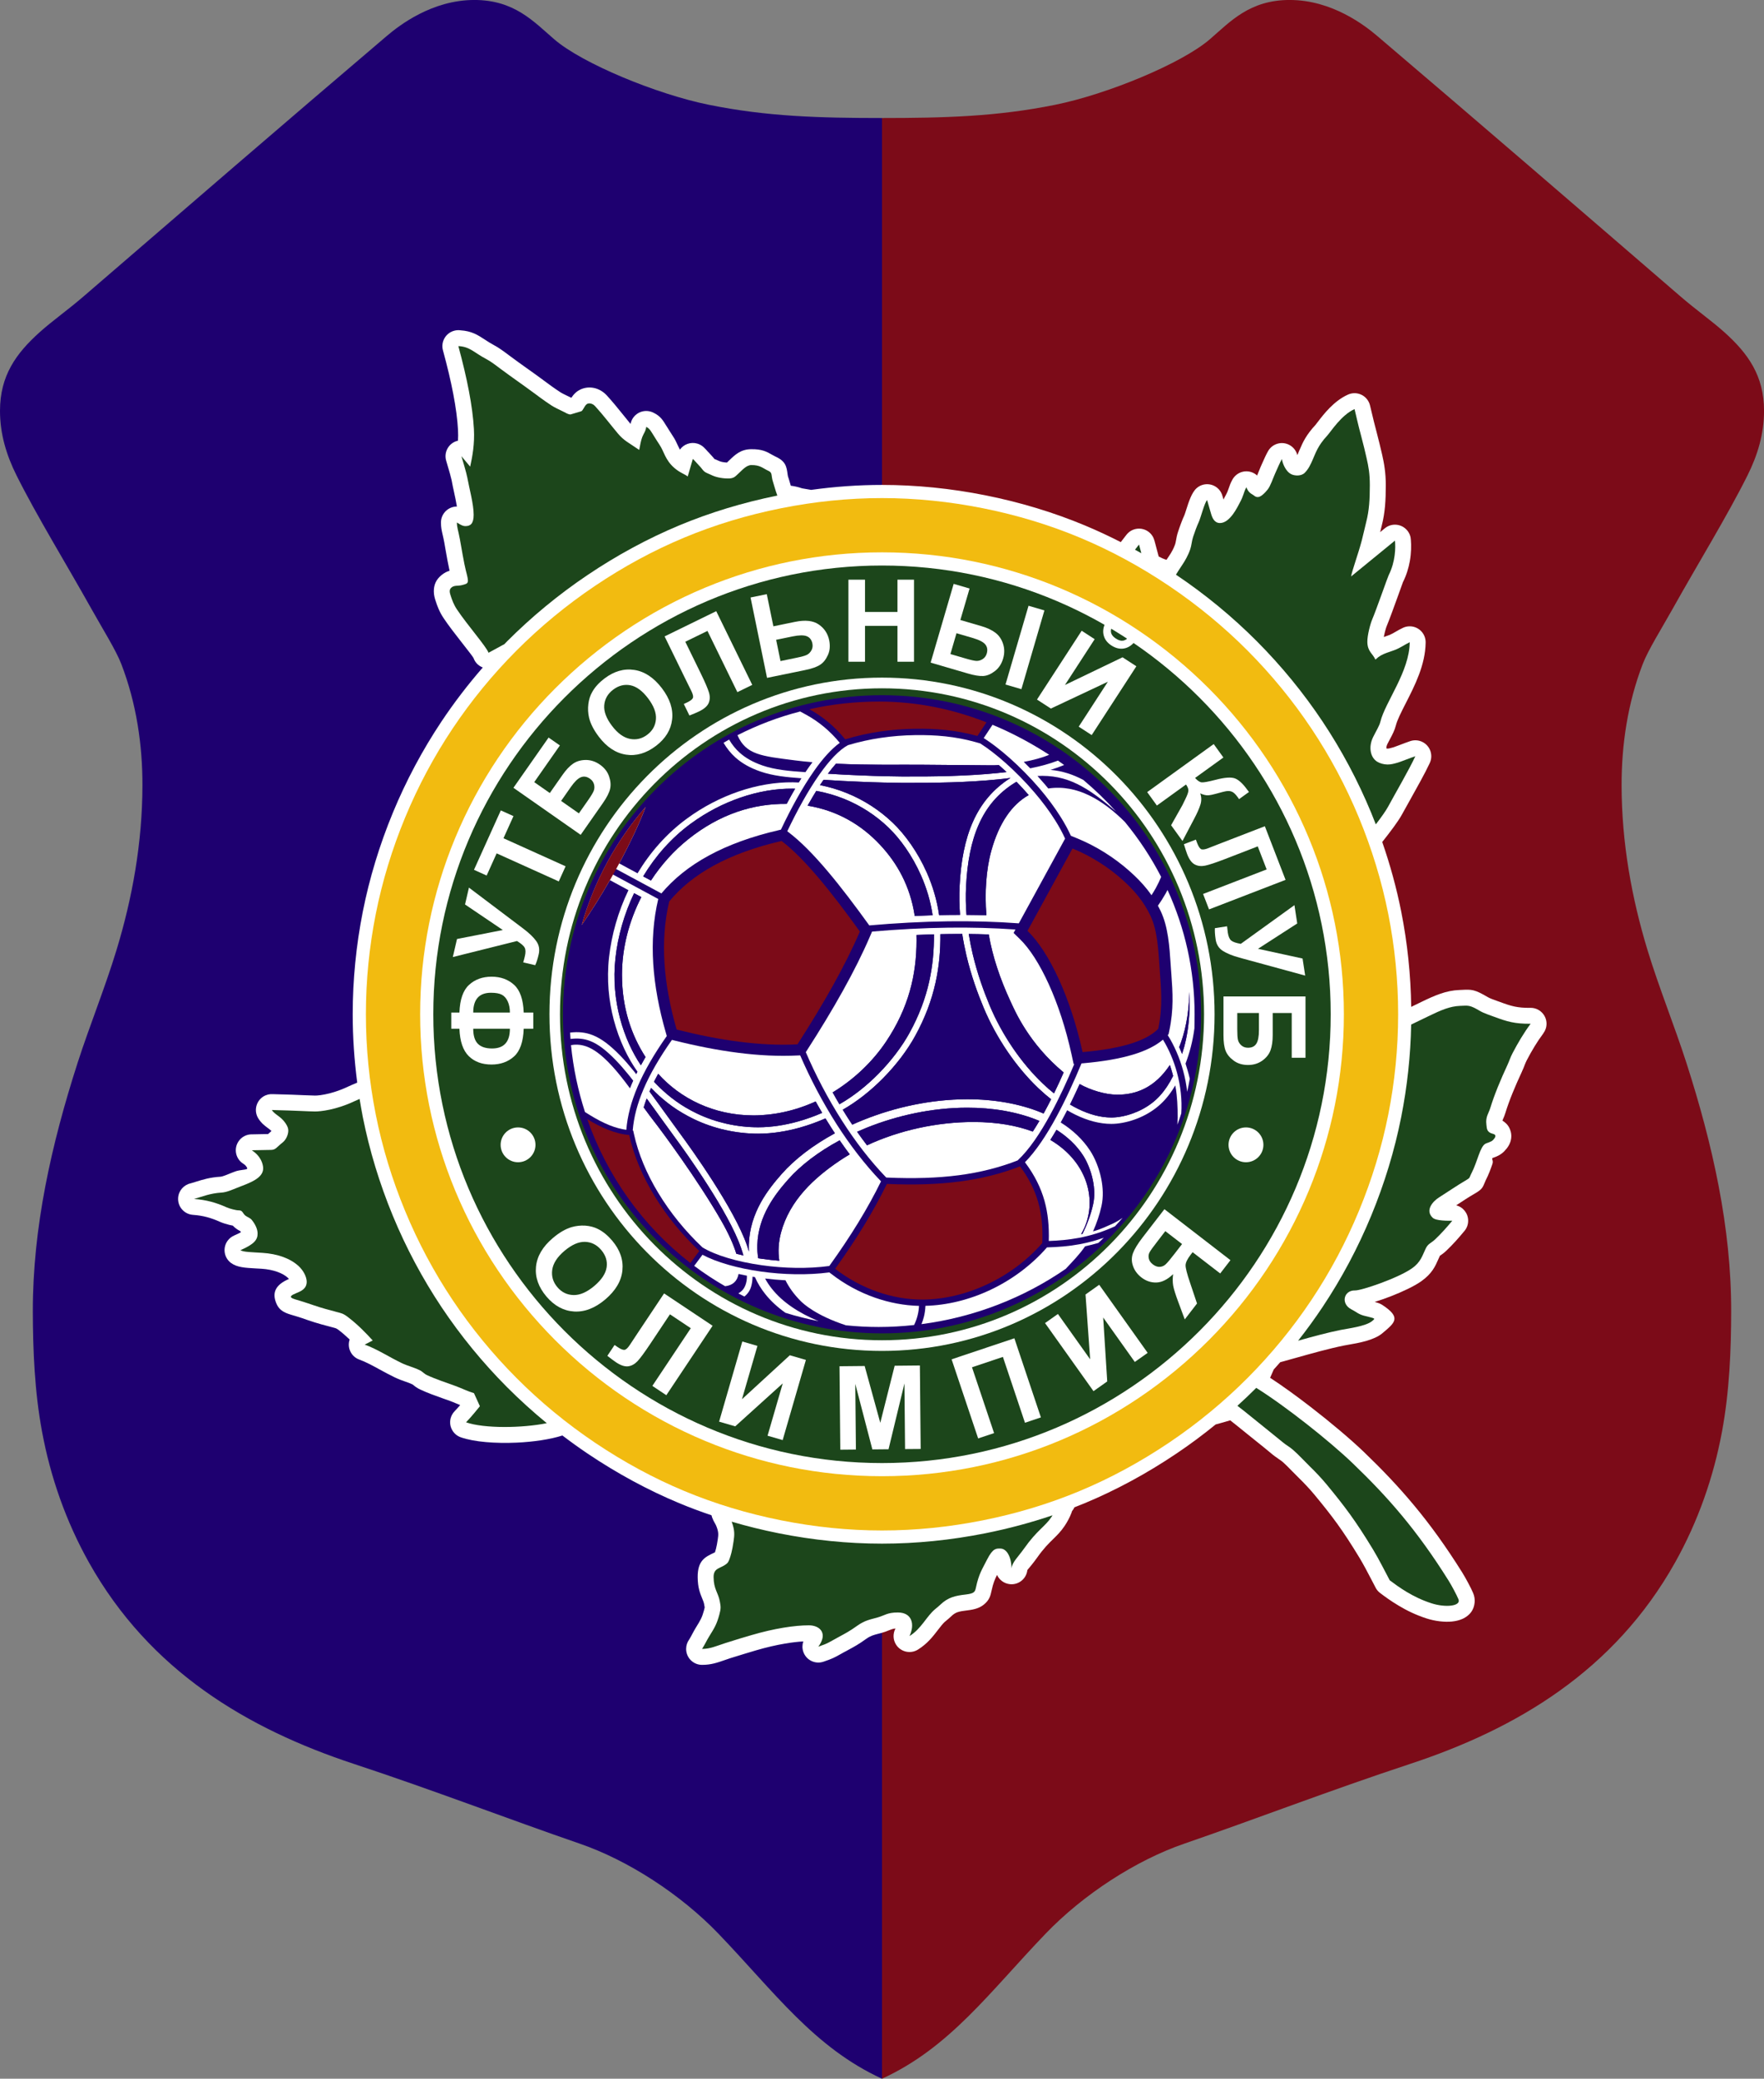 <?xml version="1.0" encoding="UTF-8"?>
<svg xmlns="http://www.w3.org/2000/svg" xmlns:xlink="http://www.w3.org/1999/xlink" width="276.42pt" height="325.69pt" viewBox="0 0 276.42 325.69" version="1.1">
<rect x="0" y="0" width="276.42" height="325.69" fill="#808080" stroke="none"/>
<defs>
<clipPath id="clip1">
  <path d="M 138 0 L 276.422 0 L 276.422 325.691 L 138 325.691 Z M 138 0 "/>
</clipPath>
<clipPath id="clip2">
  <path d="M 0 0 L 139 0 L 139 325.691 L 0 325.691 Z M 0 0 "/>
</clipPath>
</defs>
<g id="surface1">
<g clip-path="url(#clip1)" clip-rule="nonzero">
<path style=" stroke:none;fill-rule:nonzero;fill:rgb(48.631%,4.315%,9.424%);fill-opacity:1;" d="M 138.211 18.492 L 138.211 325.691 C 148.848 320.809 155.039 312.141 163.828 302.984 C 169.754 296.809 178.012 291.457 185.602 288.852 C 196.676 285.039 208.453 280.492 220.973 276.363 C 237.625 270.871 252.945 261.824 262.492 244.797 C 266.082 238.391 268.516 231.434 269.84 224.297 C 271.008 218.004 271.266 211.551 271.277 205.512 C 271.309 192.328 268.359 179.266 264.273 166.562 C 262.422 160.801 259.969 154.766 258.176 148.887 C 255.688 140.715 254.117 132.059 254.105 123.066 C 254.094 116.73 255.039 110.223 257.418 104.039 C 258.258 101.852 260.359 98.504 262.047 95.492 C 266.066 88.305 270.676 80.82 273.844 74.469 C 275.402 71.34 276.426 68.027 276.426 64.367 C 276.426 58.855 273.902 55.367 270.215 52.055 C 268.191 50.242 265.828 48.598 263.32 46.434 C 247.621 32.891 231.777 19.215 215.824 5.645 C 213.867 3.984 208.742 0.004 202.113 -0.004 C 195.812 -0.008 192.793 3.387 189.574 6.16 C 185.191 9.938 173.57 14.746 165.391 16.41 C 156.227 18.273 147.961 18.488 138.211 18.492 "/>
</g>
<g clip-path="url(#clip2)" clip-rule="nonzero">
<path style=" stroke:none;fill-rule:nonzero;fill:rgb(11.768%,0%,43.921%);fill-opacity:1;" d="M 138.211 18.492 L 138.211 325.691 C 127.578 320.809 121.383 312.141 112.598 302.984 C 106.672 296.809 98.414 291.457 90.824 288.852 C 79.746 285.039 67.969 280.492 55.449 276.363 C 38.797 270.871 23.48 261.824 13.934 244.797 C 10.344 238.391 7.906 231.434 6.586 224.297 C 5.418 218.004 5.16 211.551 5.145 205.512 C 5.117 192.328 8.062 179.266 12.148 166.562 C 14.004 160.801 16.457 154.766 18.246 148.887 C 20.738 140.715 22.305 132.059 22.32 123.066 C 22.332 116.73 21.387 110.223 19.008 104.039 C 18.164 101.852 16.062 98.504 14.379 95.492 C 10.359 88.305 5.75 80.82 2.582 74.469 C 1.023 71.34 0 68.027 0 64.367 C 0 58.855 2.523 55.367 6.211 52.055 C 8.23 50.242 10.594 48.598 13.102 46.434 C 28.805 32.891 44.645 19.215 60.598 5.645 C 62.555 3.984 67.68 0.004 74.312 -0.004 C 80.609 -0.008 83.629 3.387 86.852 6.16 C 91.23 9.938 102.852 14.746 111.035 16.41 C 120.195 18.273 128.465 18.488 138.211 18.492 "/>
</g>
<path style=" stroke:none;fill-rule:nonzero;fill:rgb(100%,100%,100%);fill-opacity:1;" d="M 242.344 160.367 C 242.324 158.992 241.195 157.891 239.82 157.906 C 238.789 157.922 238.023 157.848 237.32 157.699 C 236.602 157.547 235.902 157.305 235.043 156.984 C 234.953 156.949 234.754 156.879 234.551 156.809 C 234.039 156.625 233.461 156.418 233.164 156.242 C 231.047 154.996 230.617 155.016 229.035 155.094 L 228.707 155.109 C 227.641 155.148 226.668 155.359 225.652 155.715 C 224.738 156.031 223.832 156.449 222.789 156.953 C 222.398 157.145 221.984 157.344 221.566 157.547 L 221.137 157.754 C 221.066 152.758 220.547 147.738 219.57 142.82 C 218.844 139.16 217.844 135.512 216.598 131.922 C 217.871 130.312 219.113 128.68 219.707 127.578 C 219.961 127.109 220.418 126.293 220.922 125.395 C 222.023 123.426 223.348 121.059 224.012 119.617 C 224.301 119.047 224.371 118.363 224.156 117.703 C 223.727 116.395 222.312 115.68 221 116.113 C 220.605 116.242 219.871 116.52 219.246 116.758 C 218.883 116.895 218.562 117.016 218.445 117.055 L 218.395 117.07 L 218.379 117.074 L 218.383 117.078 C 217.969 117.195 217.613 117.293 217.445 117.293 C 217.387 117.289 217.32 117.281 217.246 117.262 C 217.23 117.07 217.281 116.828 217.406 116.57 C 217.527 116.328 217.672 116.059 217.809 115.805 C 218.199 115.066 218.543 114.426 218.734 113.656 C 218.941 112.816 219.586 111.555 220.293 110.164 C 221.711 107.387 223.344 104.18 223.398 100.707 C 223.41 100.324 223.336 99.934 223.164 99.566 C 222.582 98.32 221.098 97.781 219.852 98.363 C 219.379 98.586 219.066 98.77 218.746 98.953 C 218.426 99.141 218.098 99.336 217.75 99.484 C 217.699 99.5 217.648 99.516 217.598 99.535 C 217.34 99.637 217.203 99.68 217.07 99.727 L 216.844 99.801 C 216.867 99.688 216.891 99.566 216.918 99.441 C 217.047 98.832 217.215 98.273 217.332 98.004 C 217.703 97.129 218.484 94.969 219.105 93.258 C 219.512 92.133 219.824 91.254 219.832 91.234 C 220.391 90.117 220.727 88.992 220.914 87.957 C 221.156 86.617 221.156 85.422 221.086 84.621 C 221.07 84.094 220.887 83.562 220.523 83.121 C 219.648 82.055 218.074 81.895 217.008 82.77 L 216.273 83.371 C 216.332 83.109 216.402 82.82 216.516 82.371 C 216.781 81.344 216.941 80.34 217.035 79.277 C 217.125 78.258 217.152 77.199 217.152 76.008 C 217.152 75.047 217.094 74.223 216.984 73.41 C 216.883 72.621 216.742 71.945 216.578 71.219 C 216.488 70.828 216.383 70.383 216.184 69.559 C 216 68.797 215.828 68.105 215.695 67.621 C 215.379 66.445 215.199 65.691 215.004 64.863 C 214.973 64.723 214.941 64.586 214.688 63.547 C 214.652 63.391 214.602 63.234 214.531 63.082 C 213.973 61.824 212.496 61.262 211.242 61.82 C 209.027 62.809 207.445 64.871 206.512 66.09 L 206.148 66.559 C 204.68 68.148 204.156 69.285 203.695 70.379 C 203.66 70.445 203.629 70.512 203.602 70.574 C 203.469 70.895 203.434 70.992 203.383 71.109 L 203.359 71.156 L 203.293 71.305 C 203.133 70.676 202.73 70.109 202.125 69.758 C 200.934 69.066 199.406 69.473 198.715 70.668 C 198.398 71.219 198.035 72.031 197.746 72.688 L 197.531 73.172 C 197.469 73.312 197.336 73.641 197.195 73.996 C 197.129 74.164 197.059 74.34 196.992 74.504 C 196.852 74.371 196.695 74.258 196.52 74.16 C 195.316 73.492 193.801 73.926 193.129 75.129 C 192.809 75.707 192.672 76.109 192.527 76.547 C 192.43 76.832 192.324 77.145 192.062 77.613 L 192.004 77.723 C 191.973 77.77 191.945 77.82 191.918 77.871 C 191.867 77.973 191.801 78.117 191.73 78.273 L 191.57 77.746 C 191.477 77.371 191.297 77.016 191.023 76.703 C 190.109 75.676 188.535 75.578 187.508 76.488 C 186.742 77.168 186.277 78.617 185.891 79.836 C 185.762 80.242 185.645 80.602 185.59 80.727 C 185.41 81.109 185.234 81.555 185.051 82.039 C 184.902 82.43 184.75 82.871 184.598 83.332 C 184.43 83.836 184.355 84.254 184.281 84.668 C 184.238 84.891 184.199 85.109 184.148 85.262 C 184.039 85.578 183.906 85.879 183.77 86.148 C 183.59 86.5 183.375 86.844 183.184 87.125 C 183.043 87.328 182.91 87.527 182.789 87.715 C 182.289 87.555 181.961 87.406 181.566 87.188 L 180.898 84.68 L 180.895 84.684 C 180.762 84.168 180.461 83.695 180.008 83.344 C 178.918 82.504 177.352 82.703 176.512 83.793 L 175.625 84.938 C 173.766 83.984 171.883 83.109 169.992 82.32 C 165.086 80.273 159.848 78.688 154.418 77.605 C 149 76.523 143.547 75.977 138.211 75.977 C 134.551 75.977 130.832 76.238 127.105 76.754 L 125.691 76.512 C 124.984 76.273 124.398 76.16 123.918 76.102 C 123.844 75.859 123.773 75.621 123.715 75.406 C 123.648 75.184 123.594 74.984 123.473 74.637 C 123.449 74.562 123.434 74.434 123.418 74.32 C 123.254 73.109 123.141 72.266 121.488 71.52 C 121.352 71.457 121.176 71.359 121.012 71.266 C 120.152 70.77 119.43 70.359 117.707 70.379 C 116.066 70.395 115.176 71.258 114.297 72.105 C 114.152 72.246 114.004 72.391 113.953 72.434 L 113.91 72.473 C 113.617 72.457 113.352 72.422 113.109 72.367 C 112.895 72.316 112.691 72.242 112.504 72.148 C 112.348 72.07 112.164 71.992 111.984 71.922 C 111.914 71.891 112.004 71.984 111.93 71.926 L 111.941 71.918 C 111.949 71.922 111.957 71.922 111.949 71.91 C 111.816 71.742 111.688 71.574 111.5 71.383 C 111.383 71.266 111.184 71.043 111 70.836 L 110.992 70.84 L 110.988 70.836 C 110.734 70.547 110.5 70.285 110.277 70.078 C 110 69.82 109.656 69.613 109.262 69.5 C 108.219 69.199 107.137 69.609 106.539 70.449 C 106.422 70.234 106.32 70.016 106.223 69.805 C 105.984 69.281 105.754 68.785 105.402 68.273 C 105.223 68.012 105.113 67.828 104.984 67.621 C 104.859 67.414 104.719 67.188 104.578 66.969 C 104.398 66.688 104.391 66.684 104.387 66.676 C 103.898 65.867 103.48 65.18 102.422 64.676 C 102.152 64.535 101.855 64.441 101.535 64.406 C 100.234 64.262 99.051 65.152 98.812 66.418 C 98.785 66.387 98.758 66.352 98.727 66.32 C 98.512 66.062 98.023 65.457 97.531 64.848 C 96.781 63.918 96.012 62.969 95.102 61.969 C 94.5 61.312 93.777 60.934 93.082 60.785 C 92.215 60.602 91.348 60.762 90.656 61.191 C 90.516 61.27 90.387 61.363 90.262 61.473 C 89.949 61.742 89.738 62.016 89.566 62.285 L 89.48 62.309 C 89.438 62.285 89.395 62.262 89.348 62.238 C 89.316 62.223 89.113 62.125 88.844 61.996 C 88.48 61.82 88.055 61.617 87.766 61.426 C 86.773 60.777 85.891 60.121 85.352 59.719 L 85.176 59.594 C 85.148 59.57 85.117 59.547 85.09 59.523 C 84.207 58.871 83.359 58.266 82.535 57.684 C 81.699 57.086 80.891 56.508 80.039 55.875 L 79.703 55.625 C 78.984 55.086 78.168 54.473 77.27 54 C 76.863 53.789 76.418 53.496 76.016 53.234 C 74.852 52.473 73.93 51.871 72.16 51.754 C 71.84 51.711 71.504 51.727 71.168 51.82 C 69.836 52.18 69.047 53.555 69.41 54.887 C 70.098 57.41 70.648 59.719 71.035 61.77 C 71.43 63.836 71.68 65.703 71.77 67.348 C 71.801 67.938 71.797 68.504 71.766 69.043 C 71.707 69.059 71.645 69.074 71.582 69.094 C 70.266 69.492 69.523 70.883 69.922 72.199 C 70.016 72.504 70.273 73.379 70.512 74.234 C 70.633 74.676 70.734 75.062 70.766 75.223 C 70.902 75.977 71.016 76.492 71.133 77.027 C 71.305 77.816 71.484 78.637 71.598 79.363 C 70.219 79.363 69.098 80.484 69.098 81.863 C 69.098 82.617 69.195 83.031 69.359 83.762 C 69.43 84.07 69.52 84.453 69.613 84.957 C 69.633 85.066 69.707 85.492 69.828 86.184 C 70.016 87.234 70.234 88.488 70.445 89.43 C 70.055 89.535 69.648 89.734 69.195 90.098 C 68.305 90.82 67.984 91.656 67.98 92.633 C 67.98 93.242 68.113 93.688 68.273 94.176 C 68.391 94.539 68.531 94.949 68.711 95.367 C 68.91 95.832 69.168 96.336 69.52 96.859 C 70.293 98.02 71.355 99.379 72.316 100.609 C 73.266 101.824 74.102 102.891 74.203 103.098 C 74.246 103.223 74.301 103.348 74.367 103.469 C 74.66 104.004 75.125 104.379 75.652 104.582 C 73.312 107.27 71.145 110.098 69.18 113.043 C 66.199 117.516 63.633 122.324 61.562 127.336 C 59.473 132.387 57.891 137.594 56.855 142.82 C 55.805 148.121 55.27 153.535 55.27 158.914 C 55.27 162.484 55.512 166.066 55.977 169.621 C 55.906 169.652 55.832 169.684 55.766 169.715 C 55.332 169.895 54.949 170.055 54.539 170.25 C 53.508 170.738 52.562 171.062 51.758 171.273 C 50.559 171.59 49.723 171.656 49.363 171.652 C 48.988 171.648 48.426 171.625 47.648 171.594 C 46.609 171.547 45.164 171.484 42.797 171.43 C 42.27 171.387 41.727 171.508 41.246 171.812 C 40.09 172.559 39.75 174.102 40.496 175.262 C 40.961 175.984 41.453 176.352 41.992 176.754 C 42.18 176.891 42.383 177.043 42.539 177.207 C 42.352 177.367 42.168 177.531 42.008 177.68 C 41.59 177.684 41.27 177.691 40.953 177.699 C 40.508 177.715 40.07 177.723 39.551 177.727 C 38.688 177.688 37.828 178.105 37.336 178.891 C 36.602 180.055 36.949 181.594 38.113 182.324 C 38.367 182.484 38.527 182.652 38.625 182.809 C 38.719 182.949 38.746 183.031 38.746 183.066 C 38.75 183.32 37.695 183.219 36.754 183.578 L 36.758 183.586 L 36.754 183.586 C 36.129 183.824 37.094 183.445 36.254 183.773 L 35.879 183.926 C 35.387 184.121 34.828 184.348 34.582 184.363 C 32.91 184.461 31.754 184.82 30.613 185.18 L 29.867 185.406 C 28.816 185.637 27.996 186.535 27.914 187.66 C 27.812 189.035 28.844 190.234 30.219 190.34 C 31.047 190.398 31.77 190.52 32.445 190.699 C 33.121 190.879 33.785 191.129 34.48 191.438 C 34.836 191.598 35.391 191.777 35.906 191.906 C 36.094 191.953 36.289 191.996 36.484 192.031 C 36.594 192.148 36.719 192.27 36.871 192.395 L 36.875 192.391 C 37.188 192.645 37.426 192.777 37.668 192.902 C 37.699 192.949 37.734 193.004 37.762 193.059 C 37.531 193.195 37.184 193.363 36.695 193.574 L 36.695 193.578 C 36.301 193.746 35.941 194.023 35.668 194.395 C 34.855 195.508 35.098 197.07 36.207 197.883 C 37.145 198.57 38.398 198.641 40.059 198.734 C 40.289 198.746 40.543 198.762 40.969 198.785 C 41.914 198.848 42.777 199.016 43.523 199.293 C 44.164 199.527 44.703 199.832 45.105 200.203 C 45.164 200.262 45.223 200.32 45.273 200.387 C 43.105 201.32 42.641 202.574 43.277 204.152 C 43.801 205.465 44.805 205.758 46.023 206.113 L 46.371 206.215 C 46.727 206.32 47.055 206.43 47.355 206.527 C 47.738 206.652 47.578 206.609 48.273 206.848 C 48.957 207.086 49.68 207.305 50.359 207.496 C 50.785 207.617 51.504 207.809 52.102 207.965 L 52.102 207.961 L 52.109 207.965 L 52.117 207.965 C 52.188 207.988 52.258 208.012 52.332 208.027 C 52.605 208.098 52.742 208.137 53.051 208.371 C 53.676 208.848 54.258 209.363 54.793 209.871 C 54.355 211.156 55.027 212.559 56.309 213.016 C 57.332 213.387 58.445 213.992 59.566 214.609 C 60.262 214.988 60.965 215.375 61.859 215.805 C 62.492 216.109 62.996 216.281 63.5 216.461 C 63.887 216.594 64.277 216.73 64.676 216.926 C 64.707 216.938 64.703 216.957 64.766 217.004 C 65.047 217.234 65.336 217.465 65.859 217.711 C 67.043 218.266 68.258 218.695 69.438 219.113 C 69.918 219.281 70.387 219.449 70.496 219.488 C 70.852 219.617 71.176 219.758 71.508 219.895 C 71.707 219.977 71.906 220.062 72.109 220.145 C 71.832 220.469 71.531 220.805 71.234 221.113 C 70.992 221.363 70.797 221.672 70.676 222.02 C 70.223 223.32 70.91 224.742 72.211 225.195 C 74.312 225.934 77.711 226.176 80.945 226.031 C 83.613 225.91 86.266 225.516 88.129 224.91 C 89.418 225.891 90.738 226.844 92.086 227.75 C 96.703 230.855 101.527 233.469 106.43 235.512 C 108.078 236.199 109.77 236.832 111.488 237.41 C 111.523 237.539 111.559 237.664 111.605 237.805 L 111.613 237.801 L 111.613 237.805 C 111.738 238.156 111.852 238.352 111.992 238.598 C 112.062 238.719 112.152 238.871 112.223 239.039 C 112.637 240.035 112.57 240.496 112.488 241.078 L 112.484 241.129 C 112.391 241.781 112.293 242.277 112.195 242.66 C 112.141 242.887 112.086 243.066 112.035 243.215 C 111.984 243.238 111.938 243.262 111.887 243.285 C 110.484 243.949 109.309 244.5 109.328 247.121 C 109.344 248.77 109.699 249.629 110.051 250.484 C 110.164 250.754 110.273 251.023 110.336 251.324 C 110.395 251.633 110.426 251.809 110.426 251.852 C 110.426 251.887 110.391 252.031 110.312 252.32 C 110.008 253.445 109.758 253.848 109.055 254.992 L 108.965 255.141 C 108.82 255.375 108.656 255.688 108.473 256.027 C 108.355 256.254 108.223 256.5 108 256.871 C 107.695 257.285 107.516 257.797 107.516 258.348 C 107.516 259.73 108.633 260.848 110.016 260.848 C 111.41 260.848 112.383 260.512 113.602 260.086 C 113.871 259.992 114.152 259.891 114.438 259.801 C 115.004 259.617 115.801 259.375 116.617 259.129 C 118.008 258.711 118.301 258.625 118.469 258.574 C 120.074 258.102 121.613 257.75 123.023 257.512 C 124.066 257.332 125.027 257.223 125.883 257.176 C 125.707 257.676 125.691 258.238 125.871 258.777 C 126.301 260.082 127.711 260.793 129.016 260.359 C 130.441 259.887 130.832 259.664 131.734 259.156 C 131.855 259.086 132.008 259 132.371 258.801 C 132.41 258.785 132.449 258.766 132.488 258.746 L 132.879 258.531 C 133.934 257.961 134.551 257.625 135.77 256.75 C 136.402 256.297 136.965 256.148 137.566 255.992 L 138.008 255.875 C 138.059 255.863 138.109 255.852 138.156 255.836 C 138.66 255.695 139.02 255.547 139.359 255.41 C 139.648 255.293 139.91 255.188 140.32 255.148 L 140.293 255.207 C 139.914 255.961 139.922 256.887 140.398 257.656 C 141.129 258.828 142.668 259.184 143.84 258.457 C 145.32 257.535 146.188 256.406 147.004 255.34 C 147.371 254.863 147.723 254.406 148.047 254.109 C 148.082 254.082 148.117 254.055 148.152 254.027 C 148.227 253.969 148.371 253.848 148.637 253.617 C 148.805 253.473 148.961 253.328 149.105 253.195 C 149.422 252.891 149.719 252.711 150.035 252.598 C 150.445 252.457 150.977 252.379 151.617 252.305 C 152.828 252.16 153.57 251.895 154.188 251.387 C 155.035 250.684 155.199 250.074 155.387 249.184 C 155.629 248.059 155.898 247.426 156.234 246.758 C 156.59 247.531 157.328 248.102 158.234 248.203 C 159.605 248.355 160.836 247.367 160.988 245.996 C 160.992 245.965 161.266 245.672 161.621 245.227 C 161.898 244.879 162.199 244.5 162.52 244.047 C 163.543 242.598 164.34 241.812 165.008 241.164 C 165.668 240.516 166.23 239.965 166.82 239.09 C 167.266 238.426 167.629 237.738 167.883 237.07 C 167.922 236.965 167.957 236.859 167.992 236.754 C 168.137 236.59 168.258 236.387 168.363 236.164 C 168.91 235.953 169.453 235.734 169.992 235.512 C 174.895 233.469 179.723 230.855 184.336 227.75 C 186.461 226.324 188.516 224.793 190.496 223.18 C 191.371 222.945 192.145 222.73 192.777 222.535 C 193.449 223.059 194.301 223.746 195.32 224.574 C 195.84 224.996 196.414 225.461 197.965 226.703 C 198 226.73 198.148 226.852 198.707 227.309 C 198.75 227.344 198.902 227.473 199.422 227.902 C 199.66 228.098 199.934 228.289 200.211 228.477 C 200.262 228.52 200.316 228.559 200.375 228.598 C 200.605 228.754 200.828 228.906 200.961 229.02 C 201.473 229.469 202.027 230.035 202.559 230.582 C 202.871 230.902 203.18 231.219 203.492 231.52 C 203.941 231.957 204.379 232.406 204.809 232.867 C 205.25 233.34 205.637 233.777 205.965 234.176 C 207.359 235.863 208.469 237.246 209.547 238.742 C 210.637 240.254 211.707 241.887 213.027 244.062 C 213.66 245.113 214.266 246.27 214.836 247.363 C 215.105 247.883 215.375 248.398 215.504 248.645 C 215.672 249.012 215.934 249.344 216.281 249.602 C 216.992 250.137 217.91 250.82 219.156 251.562 C 220.383 252.301 221.844 253.027 223.543 253.574 C 224.91 254.016 226.379 254.168 227.504 254.059 C 228.105 254 228.656 253.867 229.121 253.664 C 229.199 253.633 229.277 253.598 229.355 253.555 C 230.352 253.039 230.969 252.223 231.074 251.086 C 231.121 250.594 231.051 250.098 230.848 249.613 C 230.676 249.195 230.383 248.609 230.074 248.031 C 229.762 247.438 229.387 246.781 229.098 246.32 C 226.547 242.25 224.113 238.895 221.605 235.883 C 219.082 232.844 216.516 230.176 213.715 227.484 C 211.625 225.48 208.523 222.863 205.371 220.43 C 203.176 218.734 200.953 217.125 199.027 215.867 L 199.594 214.574 C 199.938 214.195 200.273 213.812 200.613 213.43 C 201.363 213.223 202.141 213.008 202.961 212.777 C 205.496 212.062 208.309 211.277 210.578 210.82 C 210.859 210.766 211.047 210.734 211.262 210.695 C 212.867 210.422 215.309 210 216.633 208.879 L 216.637 208.875 L 216.688 208.832 C 218.652 207.184 219.562 206.418 216.66 204.488 C 216.289 204.238 215.941 204.125 215.41 203.984 C 216.203 203.738 217.066 203.441 217.91 203.113 C 219.723 202.406 221.59 201.543 222.723 200.738 C 224.406 199.539 224.898 198.418 225.422 197.219 C 225.477 197.094 225.531 196.969 225.668 196.68 L 225.68 196.695 C 225.68 196.711 225.684 196.723 225.695 196.715 C 225.973 196.52 226.281 196.305 226.637 195.961 C 227.152 195.473 227.629 194.98 228.09 194.473 C 228.477 194.051 228.934 193.52 229.449 192.902 C 229.832 192.461 230.062 191.891 230.062 191.262 C 230.062 190.098 229.262 189.117 228.184 188.848 L 228.395 188.711 C 229.301 188.117 230.18 187.539 230.863 187.148 C 232.129 186.422 232.289 186.191 232.613 185.387 C 232.648 185.32 232.68 185.254 232.703 185.184 C 232.742 185.09 232.793 184.965 232.801 184.945 C 233.273 184.047 233.574 183.188 233.855 182.395 C 234.082 181.762 233.617 181.562 233.949 181.391 L 233.953 181.387 L 233.957 181.395 C 233.941 181.406 233.934 181.418 233.961 181.406 C 234.473 181.223 235.098 181 235.699 180.398 C 236.27 179.824 236.598 179.254 236.738 178.688 C 236.859 178.211 236.852 177.746 236.734 177.293 L 236.73 177.293 C 236.598 176.781 236.355 176.363 236.016 176.027 L 236.012 176.031 L 236.004 176.027 C 235.828 175.848 235.637 175.699 235.43 175.578 C 235.461 175.484 235.5 175.391 235.543 175.293 C 235.66 175.027 235.777 174.762 235.902 174.348 C 236.191 173.402 236.574 172.348 237.023 171.242 C 237.438 170.215 237.941 169.074 238.492 167.891 L 238.488 167.887 L 238.492 167.879 C 238.676 167.488 238.777 167.234 238.875 166.977 L 238.871 166.977 L 238.875 166.969 C 238.996 166.668 239.113 166.371 239.227 166.156 C 239.621 165.402 240.031 164.656 240.469 163.945 C 240.863 163.289 241.32 162.609 241.855 161.891 L 241.848 161.887 C 242.164 161.465 242.348 160.938 242.344 160.367 "/>
<path style=" stroke:none;fill-rule:nonzero;fill:rgb(10.985%,27.44%,10.594%);fill-opacity:1;" d="M 138.211 241.855 C 132.879 241.855 127.426 241.309 122.008 240.227 C 119.512 239.73 117.055 239.121 114.652 238.414 C 115.184 239.832 115.082 240.559 114.953 241.469 C 114.738 243.008 114.488 243.785 114.312 244.266 C 114.145 244.715 114.062 244.91 113.543 245.234 C 112.703 245.754 111.809 245.762 111.82 247.102 C 111.836 248.984 112.52 249.492 112.785 250.848 C 112.961 251.75 112.98 252.02 112.723 252.965 C 112.305 254.504 112.004 254.969 111.094 256.449 C 110.695 257.098 110.609 257.383 110.016 258.348 C 111.293 258.348 112.223 257.898 113.676 257.43 C 115.129 256.957 116.797 256.465 117.777 256.18 C 121.312 255.145 124.484 254.652 126.762 254.652 C 128.465 254.652 129.789 255.898 128.234 257.996 C 129.777 257.48 129.871 257.324 131.305 256.547 C 132.543 255.875 133.117 255.586 134.312 254.73 C 135.535 253.852 136.414 253.734 137.477 253.434 C 138.672 253.094 139.02 252.637 140.703 252.641 C 142.941 252.645 143.375 254.523 142.52 256.336 C 144.414 255.156 145.18 253.23 146.566 252.094 C 146.887 251.832 147.168 251.598 147.375 251.398 C 148.582 250.242 149.73 250.008 151.332 249.824 C 152.703 249.66 152.789 249.41 152.945 248.668 C 153.395 246.566 153.906 245.875 154.668 244.363 C 155.613 242.492 156.148 242.629 156.746 242.625 C 157.711 242.617 158.469 243.836 158.508 245.723 C 158.617 244.742 159.543 243.938 160.48 242.613 C 162.504 239.742 163.73 239.219 164.75 237.703 C 164.812 237.605 164.871 237.508 164.934 237.414 C 161.539 238.562 158.02 239.508 154.418 240.227 C 148.996 241.309 143.547 241.855 138.211 241.855 "/>
<path style=" stroke:none;fill-rule:nonzero;fill:rgb(10.985%,27.44%,10.594%);fill-opacity:1;" d="M 92.086 90.082 C 96.699 86.977 101.527 84.367 106.43 82.32 C 111.277 80.297 116.453 78.727 121.812 77.645 C 121.484 76.797 121.281 75.938 121.109 75.426 C 120.828 74.586 121.066 74.07 120.465 73.797 C 119.488 73.355 119.156 72.852 117.727 72.867 C 116.918 72.875 116.273 73.707 115.602 74.301 C 115.188 74.668 114.984 74.988 114.023 74.969 C 112.941 74.945 112.086 74.734 111.391 74.387 C 111.055 74.219 110.68 74.113 110.41 73.906 C 110.125 73.688 109.949 73.363 109.723 73.133 C 109.266 72.668 108.906 72.211 108.57 71.895 L 107.766 74.652 C 107.289 74.277 106.523 74.059 105.672 73.316 C 104.207 72.043 104.062 70.727 103.344 69.68 C 102.996 69.176 102.855 68.898 102.477 68.316 C 102.07 67.691 101.836 67.137 101.262 66.887 C 101.184 67.578 100.871 67.879 100.641 68.477 C 100.43 69.039 100.309 69.73 100.164 70.492 C 98.508 69.348 97.785 69.066 96.824 67.922 C 95.68 66.559 94.516 65.016 93.266 63.648 C 92.801 63.141 92.191 63.105 91.902 63.355 C 91.539 63.672 91.344 64.359 91.066 64.441 L 89.402 64.938 C 89.062 64.938 88.77 64.746 88.215 64.465 C 87.711 64.207 86.953 63.879 86.398 63.516 C 85.262 62.77 84.148 61.934 83.613 61.535 C 81.68 60.109 80.305 59.18 78.555 57.879 C 77.836 57.34 76.965 56.652 76.117 56.207 C 74.289 55.254 73.625 54.301 71.824 54.23 C 73.207 59.312 74.066 63.703 74.262 67.211 C 74.395 69.609 74.016 71.547 73.676 73.113 L 72.305 71.477 C 72.477 72.031 73.098 74.133 73.215 74.773 C 73.551 76.605 74.223 78.98 74.223 80.652 C 74.223 82.031 73.738 82.426 72.941 82.43 C 72.605 82.43 72.348 82.348 71.598 81.863 C 71.598 82.652 71.777 82.965 72.066 84.496 C 72.293 85.719 72.719 88.328 73 89.395 C 73.531 91.422 73.465 91.395 72.367 91.68 C 71.797 91.828 71.207 91.676 70.77 92.031 C 70.332 92.387 70.453 92.82 70.645 93.406 C 70.836 93.992 71.098 94.727 71.598 95.48 C 73.242 97.945 76.199 101.293 76.555 102.273 L 79.043 100.918 C 79.18 100.777 79.316 100.633 79.453 100.492 C 83.285 96.648 87.535 93.145 92.086 90.082 "/>
<path style=" stroke:none;fill-rule:nonzero;fill:rgb(10.985%,27.44%,10.594%);fill-opacity:1;" d="M 69.18 204.789 C 66.199 200.316 63.633 195.508 61.559 190.492 C 59.473 185.445 57.891 180.234 56.852 175.012 C 56.668 174.07 56.504 173.125 56.348 172.18 C 56.055 172.305 55.793 172.418 55.605 172.508 C 52.621 173.922 50.156 174.152 49.344 174.145 C 48.188 174.133 46.629 174.012 42.594 173.914 C 43.078 174.668 44.004 174.887 44.734 175.977 C 45.059 176.457 45.18 176.789 45.176 177.156 C 45.164 177.832 44.801 178.59 44.301 178.988 C 43.285 179.797 43.199 180.156 42.473 180.164 C 41.234 180.172 40.648 180.215 39.445 180.219 C 40.848 181.102 41.234 182.352 41.238 183.059 C 41.246 184.668 38.961 185.391 37.16 186.098 C 36.418 186.391 35.504 186.809 34.715 186.852 C 32.941 186.957 31.746 187.473 30.406 187.848 C 32.355 187.992 33.887 188.434 35.504 189.16 C 35.953 189.363 36.977 189.637 37.383 189.633 C 38.051 189.621 37.984 190.078 38.453 190.461 C 38.754 190.707 39.184 190.797 39.457 191.137 C 39.969 191.777 40.363 192.539 40.367 193.262 C 40.375 194.219 39.867 194.93 37.68 195.871 C 38.102 196.18 39.438 196.184 41.129 196.297 C 43.477 196.449 45.48 197.148 46.805 198.379 C 47.555 199.074 48.062 200.07 48.062 200.828 C 48.062 201.93 47.152 202.312 46.422 202.609 C 44.773 203.27 45.848 203.453 47.094 203.832 C 47.801 204.047 48.508 204.289 49.086 204.484 C 50.371 204.93 51.805 205.309 52.727 205.551 C 53.488 205.75 53.762 205.77 54.566 206.391 C 56.109 207.57 57.438 208.961 58.402 210.02 L 57.148 210.672 C 59.137 211.387 60.969 212.617 62.934 213.559 C 63.926 214.035 64.738 214.184 65.762 214.68 C 66.219 214.898 66.445 215.234 66.914 215.453 C 68.266 216.086 69.887 216.609 71.348 217.145 C 72.277 217.48 73.301 217.996 74.273 218.281 L 75.199 220.324 C 74.832 220.77 73.941 221.895 73.031 222.844 C 75.883 223.844 81.863 223.754 85.68 222.984 C 83.508 221.199 81.426 219.312 79.453 217.336 C 75.629 213.496 72.172 209.273 69.18 204.789 "/>
<path style=" stroke:none;fill-rule:nonzero;fill:rgb(10.985%,27.44%,10.594%);fill-opacity:1;" d="M 196.969 100.492 C 200.797 104.34 204.254 108.559 207.242 113.043 C 210.227 117.516 212.789 122.324 214.863 127.336 C 215.113 127.945 215.355 128.551 215.59 129.16 C 216.418 128.082 217.137 127.086 217.512 126.395 C 218.555 124.461 220.93 120.379 221.781 118.484 C 220.965 118.758 219.395 119.387 219.078 119.473 C 218.477 119.645 217.965 119.793 217.406 119.781 C 216.832 119.773 216.219 119.602 215.801 119.34 C 214.723 118.664 214.41 117.027 215.172 115.477 C 215.645 114.512 216.141 113.754 216.312 113.059 C 217.07 109.988 220.867 105.223 220.906 100.621 C 220.082 101.008 219.535 101.469 218.488 101.867 C 218.137 102.004 217.586 102.176 217.242 102.305 C 216.602 102.555 216.164 102.754 215.523 103.344 C 215.152 102.434 214.297 102.121 214.266 100.605 C 214.242 99.559 214.73 97.738 215.035 97.027 C 215.641 95.617 217.438 90.457 217.605 90.121 C 218.672 87.996 218.703 85.785 218.59 84.703 L 211.719 90.32 C 211.863 89.41 212.812 86.867 213.387 84.695 C 213.672 83.617 213.855 82.688 214.094 81.758 C 214.551 79.977 214.652 78.262 214.652 76.008 C 214.652 74.23 214.457 73.133 214.145 71.777 C 213.918 70.789 213.641 69.582 213.285 68.273 C 212.828 66.598 212.633 65.637 212.258 64.098 C 210.18 65.023 208.574 67.602 207.977 68.25 C 206.469 69.879 206.18 70.957 205.656 72.121 C 205.387 72.723 205.066 73.465 204.457 74.074 C 203.891 74.641 202.898 74.539 202.426 74.336 C 201.414 73.902 200.945 72.469 200.875 71.918 C 200.562 72.457 200.09 73.578 199.809 74.199 C 199.5 74.875 199.098 76.117 198.66 76.676 C 198.188 77.277 197.547 77.887 197.105 77.879 C 196.672 77.871 196.586 77.672 196.363 77.543 C 195.906 77.277 195.582 77.055 195.309 76.34 C 194.84 77.18 194.922 77.605 194.242 78.824 C 193.969 79.312 192.773 81.953 191.168 81.949 C 190.285 81.949 189.949 81.113 189.762 80.445 C 189.484 79.453 189.344 79.047 189.156 78.355 C 188.762 78.703 188.141 81.152 187.855 81.77 C 187.523 82.492 187.234 83.301 186.961 84.113 C 186.742 84.773 186.723 85.434 186.512 86.055 C 186.172 87.051 185.645 87.941 185.242 88.531 C 184.762 89.234 184.477 89.715 184.273 90.039 C 184.293 90.055 184.316 90.066 184.336 90.082 C 188.887 93.141 193.137 96.645 196.969 100.492 "/>
<path style=" stroke:none;fill-rule:nonzero;fill:rgb(10.985%,27.44%,10.594%);fill-opacity:1;" d="M 234.172 159.32 C 233.469 159.059 232.523 158.758 231.906 158.391 C 230.266 157.426 230.109 157.547 228.793 157.598 C 227.215 157.656 225.828 158.254 223.871 159.203 C 223 159.625 222.012 160.102 221.133 160.527 C 221.039 165.375 220.516 170.238 219.57 175.012 C 218.535 180.238 216.949 185.445 214.863 190.492 C 212.789 195.508 210.227 200.316 207.242 204.789 C 206.039 206.594 204.758 208.352 203.414 210.059 C 205.703 209.418 208.105 208.766 210.09 208.371 C 211.238 208.145 214.043 207.801 215.02 206.977 C 215.562 206.516 215.559 206.605 213.781 206.152 C 212.84 205.91 212.547 205.543 211.777 205.156 C 210.047 204.281 210.555 202.141 212.328 202.184 C 213.363 202.211 219.129 200.234 221.277 198.707 C 222.672 197.715 222.883 196.695 223.426 195.586 C 223.801 194.816 224.258 194.789 224.918 194.152 C 225.824 193.289 226.664 192.355 227.574 191.262 C 226.973 191.262 225.047 191.312 224.5 190.793 C 223.266 189.625 224.531 188.223 225.484 187.617 C 226.914 186.711 228.473 185.641 229.621 184.98 C 230.473 184.492 230.195 184.559 230.594 183.793 C 231.531 182 231.902 179.656 232.777 179.191 C 233.027 179.059 233.648 178.926 233.934 178.641 C 234.535 178.035 234.387 177.754 233.938 177.645 C 232.934 177.391 232.992 176.789 232.918 176.191 C 232.766 174.969 233.258 174.477 233.52 173.625 C 234.164 171.52 235.145 169.164 236.227 166.836 C 236.523 166.195 236.676 165.652 237.02 165.004 C 237.848 163.422 238.766 161.855 239.852 160.398 C 237.367 160.43 236.121 160.043 234.172 159.32 "/>
<path style=" stroke:none;fill-rule:nonzero;fill:rgb(10.985%,27.44%,10.594%);fill-opacity:1;" d="M 178.484 85.316 L 177.855 86.129 C 178.188 86.312 178.52 86.492 178.848 86.68 "/>
<path style=" stroke:none;fill-rule:nonzero;fill:rgb(10.985%,27.44%,10.594%);fill-opacity:1;" d="M 199.516 224.758 C 200.023 225.16 200.523 225.57 201.016 225.977 C 201.555 226.426 202.074 226.688 202.59 227.137 C 203.512 227.938 204.406 228.93 205.23 229.734 C 206.215 230.691 207.109 231.648 207.891 232.59 C 210.738 236.043 212.426 238.27 215.156 242.773 C 216.133 244.387 216.98 246.125 217.773 247.602 C 219.152 248.629 221.32 250.238 224.305 251.199 C 226.527 251.918 228.988 251.648 228.543 250.57 C 228.23 249.82 227.418 248.324 226.988 247.641 C 222.027 239.719 217.496 234.57 211.988 229.281 C 208.336 225.777 201.477 220.336 196.855 217.449 C 195.898 218.406 194.914 219.344 193.902 220.258 C 195.137 221.191 197.012 222.754 199.516 224.758 "/>
<path style=" stroke:none;fill-rule:nonzero;fill:rgb(94.922%,73.242%,6.273%);fill-opacity:1;" d="M 138.211 78.039 C 143.5 78.039 148.785 78.586 154.016 79.629 C 159.383 80.699 164.461 82.25 169.195 84.227 C 174.023 86.238 178.703 88.777 183.184 91.793 C 187.645 94.797 191.773 98.199 195.508 101.949 C 199.234 105.695 202.598 109.797 205.523 114.188 C 208.418 118.527 210.914 123.191 212.953 128.125 C 214.973 133.008 216.52 138.059 217.547 143.223 C 218.559 148.332 219.09 153.578 219.09 158.914 C 219.09 164.254 218.559 169.5 217.547 174.609 C 216.52 179.773 214.973 184.824 212.953 189.703 C 210.914 194.641 208.418 199.305 205.523 203.645 C 202.598 208.035 199.234 212.137 195.508 215.883 C 191.773 219.633 187.645 223.035 183.184 226.039 C 178.703 229.051 174.023 231.594 169.195 233.605 C 164.461 235.582 159.383 237.133 154.016 238.203 C 148.785 239.246 143.5 239.793 138.211 239.793 C 132.926 239.793 127.637 239.246 122.41 238.203 C 117.039 237.133 111.965 235.582 107.227 233.605 C 102.402 231.594 97.719 229.051 93.238 226.039 C 88.777 223.035 84.652 219.633 80.918 215.883 C 77.188 212.137 73.828 208.035 70.898 203.645 C 68.004 199.305 65.508 194.641 63.469 189.703 C 61.449 184.824 59.902 179.773 58.879 174.609 C 57.867 169.5 57.336 164.254 57.336 158.914 C 57.336 153.578 57.867 148.332 58.879 143.223 C 59.902 138.059 61.449 133.008 63.469 128.125 C 65.508 123.191 68.004 118.527 70.898 114.188 C 73.828 109.797 77.188 105.695 80.918 101.949 C 84.652 98.199 88.777 94.797 93.238 91.793 C 97.719 88.777 102.402 86.238 107.227 84.227 C 111.965 82.25 117.039 80.699 122.41 79.629 C 127.637 78.586 132.926 78.039 138.211 78.039 "/>
<path style=" stroke:none;fill-rule:nonzero;fill:rgb(100%,100%,100%);fill-opacity:1;" d="M 138.211 86.539 C 148.012 86.539 157.367 88.504 165.91 92.062 C 174.77 95.754 182.758 101.172 189.461 107.895 C 196.105 114.562 201.461 122.516 205.117 131.348 C 208.641 139.859 210.586 149.172 210.586 158.914 C 210.586 168.66 208.641 177.973 205.117 186.484 C 201.461 195.316 196.105 203.27 189.461 209.938 C 182.758 216.664 174.77 222.078 165.91 225.77 C 157.367 229.328 148.012 231.289 138.211 231.289 C 128.41 231.289 119.055 229.328 110.516 225.77 C 101.652 222.078 93.664 216.664 86.961 209.938 C 80.316 203.27 74.961 195.316 71.305 186.484 C 67.781 177.973 65.836 168.66 65.836 158.914 C 65.836 149.172 67.781 139.859 71.305 131.348 C 74.961 122.516 80.316 114.562 86.961 107.895 C 93.664 101.172 101.652 95.754 110.516 92.062 C 119.055 88.504 128.41 86.539 138.211 86.539 "/>
<path style=" stroke:none;fill-rule:nonzero;fill:rgb(10.985%,27.44%,10.594%);fill-opacity:1;" d="M 138.211 88.605 C 157.621 88.605 175.227 96.527 187.996 109.34 C 200.68 122.059 208.523 139.59 208.523 158.914 C 208.523 178.242 200.68 195.773 187.996 208.496 C 175.227 221.305 157.621 229.23 138.211 229.23 C 118.805 229.23 101.199 221.305 88.426 208.496 C 75.746 195.773 67.898 178.242 67.898 158.914 C 67.898 139.59 75.746 122.059 88.426 109.34 C 101.199 96.527 118.805 88.605 138.211 88.605 "/>
<path style=" stroke:none;fill-rule:nonzero;fill:rgb(100%,100%,100%);fill-opacity:1;" d="M 138.211 106.168 C 166.988 106.168 190.324 129.789 190.324 158.914 C 190.324 188.043 166.988 211.66 138.211 211.66 C 109.434 211.66 86.098 188.043 86.098 158.914 C 86.098 129.789 109.434 106.168 138.211 106.168 "/>
<path style=" stroke:none;fill-rule:nonzero;fill:rgb(10.985%,27.44%,10.594%);fill-opacity:1;" d="M 138.211 107.844 C 166.074 107.844 188.676 130.715 188.676 158.914 C 188.676 187.121 166.074 209.988 138.211 209.988 C 110.348 209.988 87.75 187.121 87.75 158.914 C 87.75 130.715 110.348 107.844 138.211 107.844 "/>
<path style=" stroke:none;fill-rule:nonzero;fill:rgb(100%,100%,100%);fill-opacity:1;" d="M 189.301 132.902 C 188.766 133.109 188.398 133.152 188.191 133.031 C 187.988 132.91 187.789 132.594 187.594 132.09 L 187.395 131.547 L 185.52 132.27 C 185.754 133.035 185.926 133.562 186.035 133.844 C 186.348 134.652 186.738 135.184 187.211 135.438 C 187.68 135.691 188.227 135.754 188.844 135.629 C 189.461 135.504 190.504 135.152 191.973 134.59 L 197.09 132.609 L 198.484 136.219 L 188.523 140.066 L 189.457 142.484 L 201.449 137.855 L 198.203 129.453 L 191.359 132.098 "/>
<path style=" stroke:none;fill-rule:nonzero;fill:rgb(100%,100%,100%);fill-opacity:1;" d="M 87.926 125.488 L 89.438 123.324 C 90.023 122.488 90.551 121.969 91.016 121.781 C 91.48 121.59 91.957 121.664 92.445 122.008 C 92.781 122.238 92.996 122.539 93.086 122.898 C 93.176 123.258 93.16 123.594 93.039 123.906 C 92.914 124.219 92.621 124.707 92.16 125.367 L 90.711 127.438 Z M 94.469 125.828 C 95.078 124.957 95.457 124.219 95.598 123.617 C 95.742 123.016 95.688 122.352 95.438 121.629 C 95.191 120.902 94.707 120.293 93.996 119.793 C 93.301 119.309 92.566 119.07 91.793 119.07 C 91.02 119.078 90.352 119.27 89.801 119.652 C 89.246 120.035 88.695 120.621 88.148 121.406 L 86.156 124.25 L 83.715 122.543 L 87.734 116.797 L 85.965 115.559 L 80.457 123.43 L 90.992 130.801 "/>
<path style=" stroke:none;fill-rule:nonzero;fill:rgb(100%,100%,100%);fill-opacity:1;" d="M 94.684 110.504 C 94.762 109.523 95.227 108.707 96.078 108.059 C 96.93 107.414 97.832 107.184 98.785 107.367 C 99.738 107.559 100.66 108.234 101.551 109.41 C 102.449 110.598 102.863 111.688 102.785 112.68 C 102.711 113.676 102.258 114.488 101.434 115.109 C 100.609 115.738 99.707 115.957 98.715 115.766 C 97.727 115.57 96.789 114.898 95.91 113.738 C 95.012 112.559 94.605 111.48 94.684 110.504 M 93.836 115.426 C 95.07 117.051 96.492 117.992 98.094 118.238 C 99.699 118.484 101.262 118.027 102.785 116.871 C 104.285 115.73 105.133 114.352 105.32 112.738 C 105.512 111.121 104.98 109.488 103.723 107.832 C 102.457 106.168 101.016 105.211 99.402 104.965 C 97.785 104.715 96.223 105.164 94.715 106.309 C 93.883 106.941 93.246 107.633 92.816 108.391 C 92.488 108.953 92.281 109.598 92.195 110.316 C 92.105 111.035 92.145 111.746 92.305 112.441 C 92.531 113.387 93.039 114.379 93.836 115.426 "/>
<path style=" stroke:none;fill-rule:nonzero;fill:rgb(100%,100%,100%);fill-opacity:1;" d="M 192.918 147.352 C 192.664 147.129 192.488 146.719 192.398 146.121 C 192.355 145.828 192.316 145.496 192.285 145.129 L 190.375 145.422 C 190.344 145.859 190.383 146.461 190.496 147.219 C 190.617 147.988 190.984 148.57 191.605 148.973 C 192.227 149.375 193.094 149.73 194.211 150.039 L 204.523 152.855 L 204.113 150.18 L 197.129 148.656 L 203.277 144.688 L 202.84 141.816 L 194.434 147.879 C 193.68 147.75 193.176 147.574 192.918 147.352 "/>
<path style=" stroke:none;fill-rule:nonzero;fill:rgb(100%,100%,100%);fill-opacity:1;" d="M 77.824 133.703 L 87.559 138.098 L 88.629 135.73 L 78.895 131.336 L 80.461 127.867 L 78.477 126.973 L 74.273 136.281 L 76.258 137.18 "/>
<path style=" stroke:none;fill-rule:nonzero;fill:rgb(100%,100%,100%);fill-opacity:1;" d="M 82.219 148.484 C 82.375 148.789 82.387 149.234 82.246 149.82 C 82.18 150.109 82.094 150.434 81.988 150.785 L 83.867 151.223 C 84.062 150.824 84.246 150.254 84.418 149.508 C 84.594 148.75 84.469 148.07 84.043 147.465 C 83.617 146.859 82.941 146.211 82.02 145.512 L 73.484 139.07 L 72.871 141.711 L 78.793 145.715 L 71.613 147.121 L 70.957 149.949 L 81.012 147.438 C 81.664 147.836 82.066 148.184 82.219 148.484 "/>
<path style=" stroke:none;fill-rule:nonzero;fill:rgb(100%,100%,100%);fill-opacity:1;" d="M 164.672 111.016 L 173.605 106.812 L 169.035 113.852 L 171.07 115.172 L 178.07 104.391 L 175.902 102.984 L 166.875 107.324 L 171.535 100.148 L 169.5 98.824 L 162.496 109.605 "/>
<path style=" stroke:none;fill-rule:nonzero;fill:rgb(100%,100%,100%);fill-opacity:1;" d="M 185.852 122.914 C 186.102 123.273 186.227 123.586 186.223 123.852 C 186.219 124.113 186.059 124.57 185.742 125.211 C 185.562 125.566 185.465 125.773 185.441 125.824 C 185.379 125.969 185.332 126.059 185.309 126.105 L 183.512 129.297 L 185.297 131.766 L 187.129 128.281 C 187.602 127.391 187.93 126.641 188.113 126.047 C 188.293 125.449 188.281 124.867 188.074 124.305 C 188.562 124.527 188.98 124.629 189.328 124.605 C 189.68 124.578 190.078 124.496 190.531 124.367 C 191.387 124.121 191.965 123.98 192.273 123.945 C 192.578 123.91 192.859 123.953 193.109 124.074 C 193.359 124.199 193.641 124.477 193.949 124.902 L 194.16 125.207 L 195.715 124.086 C 195.598 123.934 195.52 123.832 195.484 123.785 C 194.785 122.812 194.141 122.207 193.551 121.973 C 192.957 121.73 191.941 121.797 190.496 122.176 C 189.363 122.469 188.633 122.602 188.32 122.578 C 188.008 122.555 187.656 122.324 187.27 121.887 L 191.707 118.684 L 190.188 116.578 L 179.766 124.105 L 181.285 126.211 "/>
<path style=" stroke:none;fill-rule:nonzero;fill:rgb(100%,100%,100%);fill-opacity:1;" d="M 108.344 108.285 C 108.594 108.801 108.672 109.164 108.566 109.379 C 108.461 109.594 108.164 109.816 107.676 110.055 L 107.152 110.301 L 108.035 112.105 C 108.781 111.809 109.289 111.59 109.562 111.457 C 110.34 111.074 110.836 110.641 111.047 110.152 C 111.258 109.66 111.277 109.113 111.098 108.508 C 110.918 107.902 110.484 106.891 109.797 105.48 L 107.387 100.547 L 110.859 98.852 L 115.547 108.445 L 117.879 107.305 L 112.234 95.758 L 104.145 99.711 L 107.367 106.305 "/>
<path style=" stroke:none;fill-rule:nonzero;fill:rgb(100%,100%,100%);fill-opacity:1;" d="M 135.547 98.059 L 140.633 98.059 L 140.633 103.68 L 143.227 103.68 L 143.227 90.824 L 140.633 90.824 L 140.633 95.883 L 135.547 95.883 L 135.547 90.824 L 132.949 90.824 L 132.949 103.68 L 135.547 103.68 "/>
<path style=" stroke:none;fill-rule:nonzero;fill:rgb(100%,100%,100%);fill-opacity:1;" d="M 163.66 95.637 L 161.172 94.91 L 157.562 107.25 L 160.055 107.977 Z M 163.66 95.637 "/>
<path style=" stroke:none;fill-rule:nonzero;fill:rgb(100%,100%,100%);fill-opacity:1;" d="M 174.164 101.137 C 174.816 101.559 175.469 101.715 176.129 101.602 C 176.785 101.488 177.359 101.113 177.848 100.484 L 176.84 99.832 C 176.578 100.156 176.285 100.34 175.957 100.383 C 175.633 100.426 175.27 100.316 174.867 100.055 C 174.465 99.797 174.219 99.508 174.121 99.191 C 174.027 98.875 174.074 98.531 174.27 98.164 L 173.262 97.508 C 172.887 98.211 172.781 98.887 172.945 99.531 C 173.105 100.18 173.512 100.711 174.164 101.137 "/>
<path style=" stroke:none;fill-rule:nonzero;fill:rgb(100%,100%,100%);fill-opacity:1;" d="M 197.277 161.355 C 197.277 162.379 197.141 163.102 196.871 163.523 C 196.598 163.949 196.164 164.16 195.566 164.16 C 195.156 164.16 194.812 164.039 194.531 163.797 C 194.254 163.555 194.074 163.27 193.992 162.941 C 193.914 162.613 193.879 162.047 193.879 161.238 L 193.879 158.715 L 197.277 158.715 Z M 191.719 156.121 L 191.719 162.188 C 191.719 163.25 191.832 164.07 192.059 164.645 C 192.289 165.223 192.715 165.734 193.332 166.184 C 193.949 166.637 194.695 166.859 195.566 166.859 C 196.414 166.859 197.152 166.637 197.785 166.191 C 198.414 165.742 198.852 165.203 199.086 164.57 C 199.316 163.941 199.434 163.145 199.434 162.188 L 199.434 158.715 L 202.414 158.715 L 202.414 165.73 L 204.574 165.73 L 204.574 156.121 "/>
<path style=" stroke:none;fill-rule:nonzero;fill:rgb(100%,100%,100%);fill-opacity:1;" d="M 127.141 101.91 C 126.953 102.234 126.715 102.469 126.422 102.609 C 126.129 102.75 125.578 102.902 124.777 103.066 L 122.305 103.574 L 121.621 100.242 L 124.207 99.711 C 125.211 99.508 125.945 99.492 126.414 99.68 C 126.887 99.863 127.18 100.246 127.301 100.82 C 127.383 101.227 127.328 101.586 127.141 101.91 M 128.301 97.844 C 127.43 97.238 126.191 97.102 124.59 97.43 L 121.188 98.129 L 120.156 93.094 L 117.613 93.613 L 120.195 106.207 L 126.137 104.988 C 127.191 104.773 127.977 104.5 128.488 104.172 C 129.008 103.844 129.418 103.332 129.727 102.645 C 130.043 101.953 130.109 101.18 129.934 100.32 C 129.719 99.27 129.176 98.445 128.301 97.844 "/>
<path style=" stroke:none;fill-rule:nonzero;fill:rgb(100%,100%,100%);fill-opacity:1;" d="M 148.93 102.477 L 149.883 99.211 L 152.418 99.953 C 153.434 100.25 154.094 100.59 154.406 100.98 C 154.715 101.371 154.785 101.836 154.625 102.391 C 154.512 102.777 154.297 103.07 153.98 103.27 C 153.664 103.469 153.34 103.559 153.016 103.551 C 152.684 103.535 152.133 103.414 151.363 103.188 Z M 154.094 105.914 C 154.688 105.875 155.289 105.617 155.902 105.145 C 156.52 104.668 156.949 104.012 157.191 103.176 C 157.426 102.379 157.422 101.613 157.18 100.875 C 156.941 100.137 156.539 99.555 155.977 99.133 C 155.414 98.711 154.695 98.371 153.82 98.113 L 150.488 97.141 L 151.934 92.207 L 149.441 91.48 L 145.832 103.816 L 151.656 105.52 C 152.688 105.824 153.5 105.953 154.094 105.914 "/>
<path style=" stroke:none;fill-rule:nonzero;fill:rgb(100%,100%,100%);fill-opacity:1;" d="M 74.156 158.641 C 74.156 156.574 75.09 155.543 76.945 155.543 C 77.688 155.543 78.254 155.648 78.641 155.852 C 79.023 156.055 79.332 156.402 79.559 156.891 C 79.785 157.379 79.902 157.961 79.902 158.641 Z M 77.105 164.273 C 76.117 164.273 75.379 164.031 74.891 163.547 C 74.402 163.062 74.156 162.273 74.156 161.18 L 79.902 161.18 C 79.902 163.246 78.969 164.273 77.105 164.273 M 82.066 161.18 L 83.566 161.18 L 83.566 158.641 L 82.066 158.641 C 81.992 156.594 81.488 155.148 80.555 154.297 C 79.621 153.449 78.449 153.027 77.035 153.027 C 75.609 153.027 74.43 153.453 73.504 154.305 C 72.57 155.152 72.066 156.598 71.992 158.641 L 70.719 158.641 L 70.719 161.18 L 71.992 161.18 C 72.066 163.156 72.555 164.586 73.453 165.469 C 74.348 166.352 75.539 166.789 77.023 166.789 C 78.434 166.789 79.609 166.367 80.547 165.527 C 81.484 164.684 81.992 163.234 82.066 161.18 "/>
<path style=" stroke:none;fill-rule:nonzero;fill:rgb(100%,100%,100%);fill-opacity:1;" d="M 185.23 194.914 L 184.039 196.457 C 183.379 197.316 182.914 197.867 182.645 198.105 C 182.379 198.348 182.07 198.473 181.715 198.488 C 181.363 198.504 181.004 198.371 180.641 198.094 C 180.289 197.82 180.082 197.512 180.012 197.156 C 179.938 196.801 179.984 196.48 180.148 196.188 C 180.309 195.898 180.711 195.344 181.352 194.52 L 182.605 192.891 Z M 179.078 193.84 C 178.281 194.871 177.766 195.715 177.531 196.359 C 177.297 197.008 177.301 197.68 177.547 198.371 C 177.789 199.062 178.223 199.652 178.855 200.145 C 179.582 200.703 180.367 200.969 181.219 200.941 C 182.07 200.914 182.941 200.48 183.832 199.633 C 183.742 200.273 183.746 200.871 183.836 201.414 C 183.934 201.961 184.188 202.789 184.605 203.902 L 185.652 206.723 L 187.574 204.23 L 186.484 200.984 C 186.004 199.574 185.77 198.656 185.781 198.234 C 185.793 197.812 186.051 197.27 186.559 196.613 L 186.883 196.191 L 191.207 199.523 L 192.812 197.441 L 182.465 189.453 "/>
<path style=" stroke:none;fill-rule:nonzero;fill:rgb(100%,100%,100%);fill-opacity:1;" d="M 140.195 213.98 L 137.941 222.922 L 135.492 214.023 L 131.551 214.062 L 131.676 227.137 L 134.121 227.113 L 134.023 216.82 L 136.699 227.09 L 139.234 227.066 L 141.727 216.75 L 141.824 227.039 L 144.27 227.02 L 144.145 213.941 "/>
<path style=" stroke:none;fill-rule:nonzero;fill:rgb(100%,100%,100%);fill-opacity:1;" d="M 170.102 202.816 L 170.828 212.973 L 165.777 205.871 L 163.758 207.297 L 171.352 217.965 L 173.504 216.441 L 172.871 206.426 L 177.824 213.387 L 179.84 211.965 L 172.246 201.297 "/>
<path style=" stroke:none;fill-rule:nonzero;fill:rgb(100%,100%,100%);fill-opacity:1;" d="M 149.117 212.977 L 153.277 225.371 L 155.773 224.535 L 152.312 214.223 L 157.156 212.598 L 160.613 222.914 L 163.109 222.074 L 158.953 209.68 "/>
<path style=" stroke:none;fill-rule:nonzero;fill:rgb(100%,100%,100%);fill-opacity:1;" d="M 95.059 198.555 C 94.918 199.531 94.277 200.504 93.137 201.473 C 91.977 202.449 90.895 202.93 89.883 202.906 C 88.867 202.887 88.02 202.473 87.344 201.676 C 86.664 200.871 86.395 199.969 86.535 198.949 C 86.68 197.938 87.312 196.949 88.441 195.992 C 89.59 195.02 90.664 194.547 91.66 194.57 C 92.66 194.594 93.512 195.02 94.215 195.848 C 94.914 196.676 95.199 197.574 95.059 198.555 M 97.531 199.043 C 97.699 197.391 97.16 195.832 95.918 194.367 C 95.227 193.559 94.496 192.953 93.703 192.559 C 93.113 192.258 92.453 192.086 91.719 192.031 C 90.98 191.984 90.266 192.066 89.566 192.266 C 88.617 192.547 87.637 193.117 86.621 193.984 C 85.035 195.328 84.156 196.82 83.992 198.461 C 83.828 200.102 84.375 201.66 85.629 203.141 C 86.867 204.598 88.309 205.379 89.957 205.484 C 91.609 205.586 93.238 204.953 94.852 203.59 C 96.473 202.211 97.367 200.699 97.531 199.043 "/>
<path style=" stroke:none;fill-rule:nonzero;fill:rgb(100%,100%,100%);fill-opacity:1;" d="M 116.266 219.23 L 118.691 210.871 L 116.32 210.184 L 112.684 222.742 L 115.211 223.477 L 122.656 216.746 L 120.277 224.945 L 122.645 225.629 L 126.285 213.07 L 123.766 212.34 "/>
<path style=" stroke:none;fill-rule:nonzero;fill:rgb(100%,100%,100%);fill-opacity:1;" d="M 99.922 208.863 L 98.684 210.738 C 98.359 211.223 98.078 211.477 97.836 211.496 C 97.598 211.512 97.25 211.371 96.789 211.062 L 96.305 210.73 L 95.172 212.43 C 95.812 212.93 96.266 213.266 96.523 213.434 C 97.254 213.926 97.887 214.133 98.426 214.07 C 98.965 214.004 99.453 213.734 99.895 213.27 C 100.336 212.801 100.996 211.902 101.887 210.57 L 104.98 205.926 L 108.246 208.102 L 102.223 217.141 L 104.414 218.598 L 111.664 207.719 L 104.062 202.652 "/>
<path style=" stroke:none;fill-rule:nonzero;fill:rgb(100%,100%,100%);fill-opacity:1;" d="M 81.18 176.641 C 79.672 176.641 78.449 177.863 78.449 179.371 C 78.449 180.875 79.672 182.098 81.18 182.098 C 82.688 182.098 83.91 180.875 83.91 179.371 C 83.91 177.863 82.688 176.641 81.18 176.641 "/>
<path style=" stroke:none;fill-rule:nonzero;fill:rgb(100%,100%,100%);fill-opacity:1;" d="M 195.242 176.641 C 193.734 176.641 192.512 177.863 192.512 179.371 C 192.512 180.875 193.734 182.098 195.242 182.098 C 196.754 182.098 197.977 180.875 197.977 179.371 C 197.977 177.863 196.754 176.641 195.242 176.641 "/>
<path style=" stroke:none;fill-rule:nonzero;fill:rgb(11.768%,0%,43.921%);fill-opacity:1;" d="M 188.207 158.914 C 188.207 186.527 165.824 208.91 138.211 208.91 C 110.602 208.91 88.219 186.527 88.219 158.914 C 88.219 131.305 110.602 108.922 138.211 108.922 C 165.824 108.922 188.207 131.305 188.207 158.914 "/>
<path style=" stroke:none;fill-rule:nonzero;fill:rgb(100%,100%,100%);fill-opacity:1;" d="M 144.039 119.816 L 155.32 119.91 C 155.676 119.914 156.078 119.902 156.52 119.875 C 156.637 119.977 156.754 120.078 156.871 120.184 C 157.152 120.434 157.438 120.691 157.727 120.961 C 157.273 121.016 156.812 121.066 156.348 121.117 C 151.648 121.598 146.359 121.688 141.336 121.66 C 139.855 121.652 137.508 121.602 134.816 121.488 C 133.215 121.426 131.48 121.336 129.734 121.223 C 130.156 120.652 130.578 120.129 130.996 119.66 C 136.137 119.895 141.234 119.793 144.039 119.816 M 152.465 128.738 C 151.199 131.57 150.57 134.938 150.375 138.797 C 150.297 140.352 150.324 141.871 150.438 143.34 C 149.832 143.34 149.227 143.344 148.625 143.352 C 148.133 143.359 147.645 143.367 147.156 143.379 C 146.836 141.047 146.148 138.797 145.242 136.738 C 143.82 133.527 141.848 130.77 139.867 128.883 C 137.859 126.969 135.426 125.363 132.668 124.25 C 131.348 123.715 129.953 123.297 128.492 123.008 C 128.68 122.727 128.863 122.449 129.051 122.18 C 130.988 122.312 132.953 122.41 134.777 122.484 C 137.465 122.598 139.832 122.648 141.332 122.656 C 146.395 122.684 151.719 122.594 156.449 122.109 C 157.094 122.043 157.727 121.969 158.344 121.891 C 155.617 123.613 153.727 125.906 152.465 128.738 M 159.285 122.488 C 159.938 123.156 160.578 123.852 161.199 124.57 C 158.516 126.07 156.52 129.031 155.344 133.281 C 154.52 136.246 154.289 139.891 154.57 143.398 C 153.535 143.367 152.496 143.352 151.449 143.344 C 151.336 141.887 151.305 140.383 151.383 138.844 C 151.574 135.105 152.176 131.855 153.391 129.141 C 154.586 126.457 156.387 124.285 158.984 122.668 C 159.082 122.605 159.184 122.547 159.285 122.488 M 143.34 143.508 C 142.621 138.812 140.59 135.223 137.883 132.336 C 134.945 129.203 131.184 126.984 126.555 126.234 C 126.602 126.145 126.652 126.059 126.699 125.969 C 127.098 125.266 127.504 124.578 127.914 123.914 C 129.445 124.188 130.91 124.617 132.289 125.172 C 134.922 126.234 137.246 127.77 139.168 129.602 C 141.062 131.406 142.949 134.051 144.316 137.137 C 145.176 139.086 145.828 141.207 146.141 143.402 C 145.203 143.43 144.27 143.465 143.34 143.508 M 128.422 121.32 C 126.621 123.871 124.871 127.074 123.367 130.242 L 123.543 130.375 C 125.477 131.84 127.555 133.973 129.699 136.512 C 131.793 138.988 133.98 141.887 136.18 144.938 L 136.219 144.992 C 140.289 144.637 144.473 144.402 148.637 144.348 C 152.371 144.301 156.074 144.402 159.648 144.668 L 166.508 132.113 L 166.902 131.391 C 166.484 130.469 165.969 129.512 165.359 128.547 C 164.438 127.078 163.328 125.59 162.113 124.172 C 160.664 122.473 159.074 120.871 157.539 119.512 C 156.129 118.262 154.766 117.215 153.598 116.477 L 152.883 116.273 C 151.293 115.824 149.711 115.539 148.141 115.371 C 146.543 115.203 144.961 115.152 143.395 115.176 C 141.602 115.203 139.82 115.34 138.035 115.605 C 136.305 115.859 134.586 116.238 132.867 116.754 C 131.457 117.52 129.93 119.18 128.422 121.32 "/>
<path style=" stroke:none;fill-rule:nonzero;fill:rgb(100%,100%,100%);fill-opacity:1;" d="M 154.148 115.641 C 155.363 116.41 156.77 117.488 158.211 118.766 C 159.785 120.164 161.41 121.801 162.887 123.523 C 164.133 124.984 165.27 126.512 166.215 128.016 C 166.84 129.008 167.371 129.992 167.809 130.949 L 168.734 131.328 C 170.285 131.961 171.734 132.715 173.066 133.547 C 174.512 134.449 175.832 135.449 177.008 136.492 C 178.047 137.414 178.965 138.348 179.762 139.348 C 179.996 139.645 180.223 139.949 180.438 140.262 C 180.68 139.891 180.906 139.516 181.117 139.137 C 181.441 138.555 181.715 137.969 181.953 137.391 C 180.367 134.316 178.453 131.43 176.262 128.77 C 172.836 125.383 168.809 122.852 164.27 123.539 C 164.07 123.297 163.867 123.055 163.66 122.812 C 163.305 122.398 162.941 121.984 162.57 121.578 C 162.832 121.562 163.09 121.559 163.352 121.559 C 165.641 121.562 167.598 122.145 169.531 123.215 C 171.254 124.164 172.973 125.504 174.895 127.168 C 173.305 125.398 171.586 123.738 169.758 122.199 C 168.125 121.332 166.465 120.793 164.617 120.621 C 165.379 120.391 166.09 120.137 166.75 119.855 C 166.43 119.621 166.109 119.395 165.781 119.168 C 164.516 119.66 163.047 120.059 161.43 120.379 C 161.406 120.355 161.383 120.332 161.359 120.309 C 161.051 119.992 160.738 119.68 160.422 119.375 C 161.898 119.098 163.34 118.719 164.402 118.254 C 161.602 116.445 158.641 114.852 155.531 113.559 L 155.422 113.719 "/>
<path style=" stroke:none;fill-rule:nonzero;fill:rgb(100%,100%,100%);fill-opacity:1;" d="M 131.613 181.828 C 127.562 184.551 123.73 188.082 122.383 193.129 C 122.004 194.547 121.891 196.039 122.117 197.531 C 121.242 197.465 120.371 197.367 119.52 197.246 C 119.281 197.215 119.047 197.18 118.812 197.141 C 118.703 196.477 118.656 195.781 118.676 195.059 C 118.738 192.77 119.441 190.781 120.371 189.086 C 121.316 187.359 122.496 185.938 123.492 184.809 C 125.473 182.566 128.266 180.445 131.574 178.664 C 132.086 179.406 132.613 180.145 133.156 180.863 C 132.629 181.176 132.113 181.496 131.613 181.828 M 117.074 195.191 C 116.074 192.27 113.871 188.457 111.719 185.09 C 109.57 181.742 107.465 178.828 106.633 177.695 C 105.895 176.695 105.219 175.758 104.535 174.809 C 103.633 173.559 102.715 172.281 101.777 171.02 C 101.855 170.836 101.938 170.648 102.023 170.457 C 102.227 170.672 102.438 170.883 102.656 171.094 C 103.449 171.863 104.34 172.621 105.324 173.332 C 105.844 173.707 106.395 174.062 106.977 174.402 C 107.547 174.738 108.148 175.059 108.777 175.363 C 110.348 176.113 111.988 176.672 113.637 177.039 C 115.375 177.434 117.121 177.621 118.797 177.621 C 121.012 177.621 123.234 177.258 125.328 176.672 C 126.738 176.273 128.094 175.781 129.348 175.227 C 129.648 175.723 129.957 176.215 130.27 176.703 C 130.453 176.992 130.641 177.277 130.828 177.562 C 127.426 179.406 124.547 181.605 122.488 183.941 C 121.438 185.133 120.191 186.633 119.191 188.453 C 118.176 190.309 117.41 192.492 117.344 195.027 C 117.332 195.391 117.336 195.742 117.355 196.094 C 117.273 195.801 117.18 195.496 117.074 195.191 M 115.383 196.434 C 114.941 194.98 114.16 193.254 113.051 191.312 C 109.332 184.816 103.656 177.18 102.547 175.762 C 102.004 175.066 101.441 174.301 100.867 173.504 C 101.004 173.047 101.16 172.586 101.336 172.113 C 102.141 173.203 102.934 174.305 103.711 175.387 C 104.445 176.402 105.172 177.406 105.812 178.281 C 106.637 179.402 108.73 182.297 110.863 185.629 C 112.988 188.941 115.148 192.684 116.117 195.512 C 116.254 195.906 116.379 196.305 116.492 196.703 C 116.113 196.617 115.742 196.527 115.383 196.434 M 103.137 168.238 C 106.59 172.102 111.855 174.758 118.074 174.758 C 121.195 174.758 124.582 174.055 127.812 172.574 C 128.141 173.172 128.48 173.766 128.832 174.363 C 127.652 174.879 126.379 175.34 125.055 175.711 C 123.047 176.27 120.918 176.621 118.797 176.621 C 117.188 176.621 115.516 176.441 113.859 176.066 C 112.285 175.715 110.719 175.184 109.215 174.465 C 108.617 174.176 108.039 173.867 107.488 173.547 C 106.941 173.223 106.414 172.883 105.918 172.523 C 104.969 171.844 104.117 171.117 103.363 170.383 C 103.055 170.086 102.762 169.785 102.484 169.484 C 102.688 169.074 102.906 168.66 103.137 168.238 M 138.055 185.09 C 135.484 182.406 133.156 179.352 131.121 176.176 C 128.828 172.59 126.902 168.852 125.387 165.352 L 125.051 165.367 C 122.051 165.523 118.902 165.363 115.633 164.945 C 112.359 164.527 109.008 163.859 105.598 163.004 L 105.293 162.926 C 103.344 165.699 101.863 168.25 100.848 170.633 C 99.867 172.93 99.309 175.074 99.148 177.121 L 99.219 177.129 L 99.34 177.672 C 100.02 180.797 101.355 183.934 103.145 186.891 C 105.027 190.012 107.418 192.934 110.078 195.441 C 112.117 196.684 115.539 197.695 119.379 198.234 C 122.824 198.719 126.578 198.812 129.949 198.352 L 130.047 198.215 C 131.652 195.984 133.137 193.762 134.488 191.555 C 135.832 189.355 137.027 187.199 138.055 185.09 "/>
<path style=" stroke:none;fill-rule:nonzero;fill:rgb(100%,100%,100%);fill-opacity:1;" d="M 186.387 155.41 C 186.457 157.125 186.414 158.652 186.277 160.043 C 186.09 161.973 185.723 163.633 185.238 165.137 C 185.113 164.816 184.988 164.516 184.863 164.246 C 184.836 164.184 184.809 164.125 184.781 164.062 C 185.621 161.969 186.305 159.121 186.387 155.41 M 182.664 139.98 C 182.309 140.617 181.895 141.262 181.449 141.902 C 181.598 142.172 181.738 142.449 181.875 142.738 C 183.055 145.227 183.258 148.277 183.449 151.195 L 183.492 151.848 C 183.504 152.008 183.531 152.387 183.559 152.73 C 183.758 155.473 183.949 158.117 183.219 161.547 L 183.113 162.047 L 182.984 162.18 C 184.02 163.832 184.855 165.758 185.41 167.793 C 185.699 168.859 185.906 169.953 186.031 171.059 C 186.184 170.383 186.32 169.703 186.441 169.023 C 186.391 168.781 186.328 168.535 186.258 168.273 C 186.125 167.781 185.957 167.219 185.773 166.645 C 186.391 165.012 186.887 163.219 187.168 161.109 C 187.184 160.402 187.195 159.691 187.195 158.961 C 187.195 151.973 185.672 145.383 182.953 139.438 C 182.859 139.617 182.766 139.797 182.664 139.98 "/>
<path style=" stroke:none;fill-rule:nonzero;fill:rgb(100%,100%,100%);fill-opacity:1;" d="M 182.867 170.246 C 182.184 171.273 181.422 172.117 180.551 172.793 C 179.59 173.539 178.527 174.086 177.488 174.457 C 176.273 174.891 175.094 175.09 174.152 175.09 C 172.473 175.09 170.703 174.605 168.934 173.738 C 168.512 173.531 168.094 173.305 167.672 173.055 C 168.047 172.297 168.41 171.531 168.758 170.77 C 168.898 170.465 169.039 170.152 169.18 169.848 C 170.906 170.816 173.191 171.492 174.992 171.512 C 178.027 171.547 180.957 170.406 183.316 166.867 C 183.469 167.305 183.609 167.75 183.73 168.203 C 183.766 168.328 183.797 168.453 183.828 168.578 C 183.523 169.184 183.203 169.738 182.867 170.246 M 169.727 181.039 C 170.34 181.988 170.938 183.387 171.254 184.918 C 171.504 186.148 171.566 187.457 171.297 188.676 C 170.953 190.242 170.371 191.809 169.629 193.309 C 169.555 193.324 169.484 193.34 169.414 193.352 C 172.086 188.879 170.867 182.305 164.59 178.598 C 164.914 178.09 165.234 177.559 165.555 177.016 C 167.254 178.094 168.684 179.43 169.727 181.039 M 185.105 174.445 C 185.246 172.312 184.996 170.121 184.434 168.051 C 183.926 166.18 183.168 164.414 182.238 162.891 C 181.066 163.879 179.477 164.656 177.504 165.246 C 175.371 165.887 172.781 166.32 169.793 166.586 L 169.473 166.609 C 168.34 169.34 166.988 172.324 165.5 175.062 C 163.992 177.832 162.336 180.348 160.613 182.098 L 160.652 182.152 C 162.125 184.129 163.094 186.078 163.676 188.152 C 164.219 190.105 164.41 192.156 164.344 194.434 C 165.91 194.379 167.449 194.25 169.02 193.953 C 170.84 193.613 172.703 193.055 174.699 192.141 L 174.707 192.152 C 175.117 191.715 175.52 191.266 175.91 190.809 C 175.418 191.16 174.941 191.438 174.465 191.672 C 173.496 192.113 172.633 192.512 171.742 192.793 C 171.594 192.84 171.438 192.883 171.281 192.926 C 171.855 191.629 172.312 190.293 172.605 188.953 C 172.918 187.551 172.844 186.055 172.559 184.66 C 172.215 182.961 171.539 181.395 170.852 180.332 C 169.688 178.527 168.094 177.047 166.207 175.863 C 166.27 175.754 166.328 175.645 166.387 175.531 C 166.672 175.016 166.949 174.484 167.223 173.949 C 167.645 174.199 168.066 174.426 168.488 174.633 C 170.395 175.57 172.312 176.09 174.152 176.09 C 175.199 176.09 176.5 175.871 177.832 175.395 C 178.969 174.988 180.125 174.395 181.172 173.578 C 182.129 172.84 182.965 171.914 183.707 170.797 C 183.863 170.559 184.016 170.316 184.164 170.062 C 184.258 170.547 184.332 171.027 184.379 171.492 C 184.531 172.844 184.59 174.898 184.5 176.215 C 184.719 175.621 184.922 175.031 185.105 174.445 "/>
<path style=" stroke:none;fill-rule:nonzero;fill:rgb(100%,100%,100%);fill-opacity:1;" d="M 135.863 179.445 C 135.328 178.754 134.812 178.043 134.309 177.324 C 134.789 177.109 135.277 176.902 135.77 176.703 C 140.582 174.766 146.055 173.559 151.531 173.551 C 155.5 173.543 159.414 174.188 162.727 175.562 C 162.777 175.582 162.824 175.602 162.871 175.621 C 162.531 176.199 162.188 176.758 161.836 177.293 C 159.32 176.352 156.242 175.793 152.555 175.793 C 146.824 175.793 140.902 177.094 135.863 179.445 M 132.828 175.109 C 132.566 174.699 132.309 174.285 132.055 173.871 C 134.359 172.555 136.504 170.828 138.363 168.945 C 140.477 166.809 142.223 164.469 143.414 162.297 C 144.969 159.469 145.984 156.719 146.594 153.984 C 147.16 151.441 147.379 148.914 147.355 146.363 C 147.793 146.355 148.227 146.348 148.66 146.344 C 149.367 146.332 150.074 146.328 150.781 146.328 C 150.957 147.484 151.18 148.598 151.43 149.664 C 152.191 152.906 153.234 155.723 154.141 157.891 C 155.125 160.246 156.395 162.57 157.855 164.719 C 159.312 166.863 160.969 168.84 162.723 170.508 C 163.371 171.121 164.035 171.695 164.711 172.227 C 164.387 172.863 164.059 173.5 163.723 174.113 C 163.66 174.234 163.594 174.348 163.527 174.469 C 163.438 174.426 163.34 174.387 163.246 174.344 C 159.766 172.898 155.668 172.219 151.531 172.23 C 145.867 172.238 140.219 173.484 135.27 175.477 C 134.688 175.711 134.113 175.957 133.551 176.211 C 133.305 175.844 133.066 175.48 132.828 175.109 M 131.539 173.012 C 131.172 172.395 130.82 171.777 130.477 171.156 C 133.73 169.176 136.688 166.422 138.848 163.199 C 142.355 157.965 143.621 152.766 143.621 147.355 C 143.621 147.062 143.617 146.777 143.609 146.488 C 144.523 146.449 145.438 146.414 146.348 146.387 C 146.371 148.863 146.156 151.309 145.609 153.77 C 145.02 156.414 144.035 159.078 142.527 161.82 C 141.379 163.914 139.688 166.176 137.641 168.25 C 135.84 170.074 133.766 171.746 131.539 173.012 M 154.754 146.398 C 154.816 146.402 154.879 146.402 154.938 146.402 C 155.535 149.922 156.758 153.453 158.277 156.742 C 159.078 158.484 161.215 163.484 166.676 168.031 C 166.461 168.527 166.234 169.027 166.004 169.531 C 165.73 170.125 165.449 170.719 165.164 171.309 C 164.574 170.84 163.992 170.332 163.422 169.789 C 161.719 168.168 160.113 166.25 158.691 164.164 C 157.266 162.066 156.031 159.805 155.07 157.512 C 154.188 155.387 153.164 152.629 152.414 149.438 C 152.18 148.445 151.973 147.406 151.801 146.336 C 152.789 146.344 153.773 146.363 154.754 146.398 M 159.465 181.812 C 161.266 180.145 163.016 177.52 164.609 174.59 C 165.996 172.043 167.262 169.277 168.34 166.711 L 168.242 166.719 L 167.914 165.211 C 167.012 161.105 165.77 157.34 164.344 154.207 C 162.926 151.082 161.348 148.609 159.781 147.098 L 158.828 146.172 L 159.121 145.633 C 155.699 145.391 152.18 145.301 148.648 145.344 C 144.629 145.395 140.594 145.617 136.652 145.957 L 136.363 146.629 C 135.184 149.387 133.734 152.27 132.07 155.254 C 130.395 158.262 128.508 161.371 126.453 164.562 L 126.27 164.852 C 127.766 168.336 129.684 172.059 131.977 175.641 C 134 178.801 136.312 181.84 138.871 184.492 L 139.02 184.5 C 143.215 184.684 146.91 184.57 150.273 184.129 C 153.602 183.691 156.613 182.926 159.465 181.812 "/>
<path style=" stroke:none;fill-rule:nonzero;fill:rgb(100%,100%,100%);fill-opacity:1;" d="M 124.062 124.5 C 123.797 124.98 123.531 125.465 123.27 125.953 L 123.266 125.953 C 118.062 125.891 112.785 127.531 107.824 131.508 C 105.562 133.32 103.594 135.52 102.004 137.961 L 100.785 137.309 C 102.691 134.145 105.188 131.293 108.238 129.055 C 110.711 127.242 113.379 125.875 116.055 124.957 C 118.836 124.004 121.629 123.535 124.223 123.566 C 124.348 123.57 124.473 123.57 124.594 123.574 C 124.418 123.879 124.238 124.188 124.062 124.5 M 100.496 140.555 C 98.555 144.348 97.465 148.555 97.465 152.734 C 97.465 157.898 98.926 162.168 101.152 165.613 C 100.898 166.051 100.656 166.48 100.426 166.906 C 99.133 164.988 97.918 162.453 97.145 159.504 C 96.402 156.684 96.062 153.484 96.441 150.094 C 96.824 146.676 97.809 143.195 99.363 139.945 Z M 124.566 119.133 C 125.453 119.25 126.371 119.344 127.312 119.422 C 127.129 119.668 126.941 119.922 126.762 120.18 C 126.578 120.441 126.395 120.707 126.211 120.98 C 123.758 120.816 121.445 120.617 119.461 119.926 C 117.969 119.41 116.828 118.754 115.926 117.945 C 115.254 117.348 114.711 116.66 114.25 115.875 C 113.953 116.039 113.668 116.211 113.379 116.379 C 113.891 117.246 114.496 118.012 115.25 118.688 C 116.254 119.582 117.508 120.305 119.121 120.867 C 121.078 121.551 123.27 121.773 125.59 121.938 C 125.453 122.156 125.312 122.379 125.18 122.602 C 124.867 122.586 124.551 122.574 124.234 122.57 C 121.523 122.539 118.617 123.023 115.727 124.016 C 112.953 124.965 110.191 126.383 107.637 128.258 C 104.465 130.582 101.875 133.543 99.902 136.828 L 97.031 135.277 C 98.773 132.035 100.246 128.898 101.168 126.438 C 96.586 131.707 93.141 137.988 91.156 144.922 C 92.66 142.77 94.172 140.348 95.574 137.898 L 98.48 139.469 C 96.859 142.836 95.836 146.441 95.438 149.984 C 95.047 153.504 95.398 156.824 96.168 159.754 C 97.035 163.055 98.434 165.863 99.898 167.914 C 99.832 168.043 99.77 168.176 99.703 168.305 C 99.566 168.133 99.43 167.961 99.293 167.785 C 98.602 166.934 97.902 166.121 97.207 165.406 C 95.594 163.746 94.234 162.711 92.844 162.172 C 91.719 161.738 90.598 161.629 89.332 161.785 C 89.352 162.117 89.375 162.449 89.402 162.781 C 90.527 162.641 91.512 162.73 92.477 163.102 C 93.723 163.586 94.973 164.543 96.48 166.098 C 97.168 166.805 97.84 167.586 98.508 168.406 C 98.746 168.703 98.984 169.008 99.227 169.32 C 99.145 169.5 99.066 169.68 98.992 169.859 C 98.895 170.082 98.805 170.301 98.719 170.52 C 96.957 168.125 95.094 165.848 93.172 164.602 C 92.02 163.859 90.801 163.504 89.477 163.75 C 89.832 167.371 90.586 170.879 91.668 174.234 L 92.426 174.703 C 93.477 175.355 94.539 175.914 95.594 176.332 C 96.449 176.668 97.301 176.902 98.145 177.02 C 98.316 174.871 98.898 172.633 99.918 170.246 C 100.969 167.785 102.488 165.164 104.484 162.324 L 104.332 161.785 C 103.266 158.09 102.59 154.492 102.363 151.008 C 102.141 147.492 102.379 144.098 103.148 140.852 L 95.664 136.812 L 96.145 135.938 L 103.641 139.98 C 105.555 137.699 108.008 135.711 111.059 134.055 C 114.113 132.391 117.77 131.051 122.07 130.059 L 122.371 129.988 C 123.918 126.715 125.73 123.391 127.59 120.75 C 128.914 118.871 130.273 117.34 131.594 116.387 C 130.828 115.457 130.02 114.645 129.184 113.941 C 128.254 113.164 127.301 112.52 126.34 111.992 L 125.387 111.473 C 121.934 112.359 118.652 113.621 115.562 115.191 C 116.891 118.258 119.312 118.461 124.566 119.133 "/>
<path style=" stroke:none;fill-rule:nonzero;fill:rgb(100%,100%,100%);fill-opacity:1;" d="M 143.793 206.078 C 143.922 205.574 143.984 205.074 144.008 204.602 C 141.715 204.547 139.383 204.113 137.129 203.324 C 134.695 202.477 132.352 201.215 130.246 199.578 L 129.961 199.359 C 126.523 199.809 122.719 199.715 119.234 199.223 C 115.578 198.711 112.262 197.766 110.078 196.594 L 108.789 198.324 L 108.785 198.336 C 110.328 199.492 111.945 200.555 113.629 201.523 C 114.836 201.387 115.531 200.715 115.734 199.602 C 116.16 199.695 116.598 199.789 117.043 199.875 C 117.047 200.152 117.031 200.418 116.996 200.66 C 116.773 201.852 116.312 202.254 115.703 202.652 C 116.02 202.816 116.336 202.977 116.652 203.137 C 117.348 202.555 117.703 201.938 117.859 200.859 C 117.898 200.602 117.918 200.324 117.926 200.031 C 118.051 200.055 118.172 200.07 118.297 200.094 C 118.715 201.047 119.262 201.934 119.926 202.766 C 120.789 203.844 121.848 204.816 123.074 205.684 C 124.762 206.219 126.5 206.648 128.27 206.996 C 125.164 205.711 122.645 204.039 120.973 201.945 C 120.559 201.43 120.195 200.887 119.891 200.316 C 120.934 200.445 122.008 200.535 123.086 200.594 C 123.645 201.715 124.426 202.809 125.465 203.844 C 125.871 204.246 127.82 206.09 132.562 207.645 C 134.246 207.82 135.961 207.91 137.699 207.91 C 139.562 207.91 141.41 207.801 143.238 207.602 C 143.477 207.113 143.664 206.598 143.793 206.078 "/>
<path style=" stroke:none;fill-rule:nonzero;fill:rgb(100%,100%,100%);fill-opacity:1;" d="M 169.207 194.938 C 167.48 195.262 165.793 195.391 164.066 195.438 C 161.578 198.285 158.508 200.527 155.227 202.082 C 151.91 203.652 148.379 204.512 145.016 204.594 C 144.992 205.156 144.922 205.738 144.773 206.32 C 144.68 206.703 144.543 207.086 144.395 207.465 C 152.66 206.387 160.434 203.344 167 198.801 C 168.031 197.691 169.152 196.562 170.035 195.266 C 170.746 195.113 171.445 194.938 172.113 194.738 C 172.406 194.473 172.688 194.195 172.973 193.922 C 171.684 194.379 170.434 194.707 169.207 194.938 "/>
<path style=" stroke:none;fill-rule:nonzero;fill:rgb(11.768%,0%,43.921%);fill-opacity:1;" d="M 119.191 188.453 C 120.191 186.633 121.438 185.133 122.484 183.941 C 124.547 181.605 127.426 179.406 130.828 177.562 C 130.641 177.277 130.453 176.992 130.27 176.703 C 129.957 176.215 129.648 175.723 129.348 175.227 C 128.094 175.781 126.738 176.277 125.328 176.672 C 123.234 177.258 121.012 177.621 118.797 177.621 C 117.121 177.621 115.375 177.434 113.637 177.043 C 111.988 176.672 110.348 176.113 108.777 175.363 C 108.148 175.059 107.547 174.738 106.977 174.402 C 106.395 174.066 105.844 173.707 105.324 173.332 C 104.34 172.625 103.449 171.863 102.656 171.094 C 102.438 170.883 102.227 170.672 102.023 170.457 C 101.938 170.648 101.855 170.836 101.777 171.02 C 102.715 172.281 103.633 173.559 104.535 174.809 C 105.219 175.762 105.895 176.695 106.629 177.695 C 107.465 178.828 109.57 181.742 111.719 185.094 C 113.871 188.457 116.07 192.27 117.074 195.191 C 117.18 195.5 117.273 195.801 117.355 196.094 C 117.336 195.742 117.332 195.391 117.34 195.027 C 117.41 192.492 118.176 190.309 119.191 188.453 "/>
<path style=" stroke:none;fill-rule:nonzero;fill:rgb(11.768%,0%,43.921%);fill-opacity:1;" d="M 110.863 185.629 C 108.73 182.297 106.637 179.402 105.812 178.281 C 105.172 177.406 104.445 176.402 103.711 175.387 C 102.934 174.305 102.141 173.203 101.336 172.113 C 101.16 172.586 101.004 173.047 100.867 173.504 C 101.441 174.301 102.004 175.066 102.547 175.762 C 103.656 177.18 109.332 184.816 113.051 191.312 C 114.16 193.254 114.941 194.98 115.383 196.438 C 115.742 196.527 116.113 196.617 116.492 196.703 C 116.379 196.305 116.254 195.906 116.117 195.512 C 115.148 192.684 112.988 188.941 110.863 185.629 "/>
<path style=" stroke:none;fill-rule:nonzero;fill:rgb(11.768%,0%,43.921%);fill-opacity:1;" d="M 116.055 124.957 C 113.379 125.875 110.711 127.242 108.238 129.055 C 105.188 131.293 102.695 134.145 100.785 137.309 L 102.004 137.961 C 103.598 135.52 105.562 133.32 107.824 131.508 C 112.785 127.531 118.062 125.891 123.266 125.953 L 123.27 125.953 C 123.531 125.465 123.797 124.98 124.062 124.5 C 124.242 124.188 124.418 123.879 124.598 123.574 C 124.473 123.57 124.348 123.57 124.223 123.566 C 121.629 123.535 118.836 124.004 116.055 124.957 "/>
<path style=" stroke:none;fill-rule:nonzero;fill:rgb(11.768%,0%,43.921%);fill-opacity:1;" d="M 134.816 121.488 C 137.508 121.602 139.859 121.652 141.336 121.66 C 146.359 121.688 151.648 121.598 156.348 121.113 C 156.812 121.07 157.273 121.016 157.727 120.961 C 157.438 120.695 157.152 120.434 156.871 120.184 C 156.754 120.078 156.637 119.977 156.52 119.875 C 156.078 119.902 155.676 119.914 155.32 119.91 L 144.039 119.816 C 141.234 119.793 136.137 119.895 130.996 119.656 C 130.578 120.129 130.156 120.652 129.734 121.223 C 131.484 121.34 133.215 121.426 134.816 121.488 "/>
<path style=" stroke:none;fill-rule:nonzero;fill:rgb(11.768%,0%,43.921%);fill-opacity:1;" d="M 105.918 172.523 C 106.414 172.883 106.938 173.223 107.488 173.547 C 108.039 173.871 108.617 174.176 109.215 174.465 C 110.719 175.184 112.285 175.715 113.859 176.07 C 115.516 176.441 117.188 176.621 118.797 176.621 C 120.918 176.621 123.047 176.273 125.055 175.711 C 126.379 175.34 127.652 174.879 128.832 174.363 C 128.48 173.77 128.141 173.172 127.812 172.574 C 124.582 174.051 121.195 174.758 118.074 174.758 C 111.855 174.758 106.59 172.102 103.137 168.238 C 102.906 168.66 102.688 169.078 102.484 169.484 C 102.762 169.785 103.055 170.086 103.363 170.383 C 104.117 171.117 104.969 171.844 105.918 172.523 "/>
<path style=" stroke:none;fill-rule:nonzero;fill:rgb(11.768%,0%,43.921%);fill-opacity:1;" d="M 141.332 122.656 C 139.832 122.648 137.465 122.598 134.777 122.484 C 132.953 122.41 130.988 122.309 129.051 122.18 C 128.863 122.449 128.68 122.727 128.492 123.008 C 129.953 123.297 131.348 123.715 132.668 124.25 C 135.426 125.363 137.859 126.969 139.867 128.883 C 141.848 130.773 143.82 133.527 145.242 136.738 C 146.148 138.797 146.836 141.047 147.156 143.379 C 147.645 143.367 148.133 143.359 148.625 143.352 C 149.23 143.344 149.832 143.34 150.438 143.34 C 150.324 141.871 150.297 140.352 150.375 138.801 C 150.57 134.938 151.199 131.57 152.465 128.738 C 153.727 125.906 155.617 123.613 158.344 121.887 C 157.727 121.969 157.094 122.043 156.449 122.109 C 151.719 122.594 146.395 122.684 141.332 122.656 "/>
<path style=" stroke:none;fill-rule:nonzero;fill:rgb(11.768%,0%,43.921%);fill-opacity:1;" d="M 153.391 129.141 C 152.176 131.855 151.574 135.105 151.383 138.848 C 151.305 140.383 151.336 141.887 151.449 143.344 C 152.496 143.352 153.535 143.367 154.57 143.398 C 154.289 139.891 154.52 136.246 155.344 133.281 C 156.523 129.031 158.516 126.07 161.199 124.57 C 160.578 123.852 159.938 123.156 159.285 122.488 C 159.184 122.547 159.082 122.605 158.984 122.668 C 156.387 124.285 154.586 126.457 153.391 129.141 "/>
<path style=" stroke:none;fill-rule:nonzero;fill:rgb(11.768%,0%,43.921%);fill-opacity:1;" d="M 139.168 129.602 C 137.246 127.77 134.922 126.234 132.289 125.172 C 130.91 124.617 129.445 124.188 127.914 123.914 C 127.504 124.578 127.098 125.266 126.699 125.973 C 126.652 126.059 126.602 126.145 126.555 126.234 C 131.184 126.988 134.945 129.203 137.883 132.336 C 140.59 135.223 142.621 138.812 143.34 143.508 C 144.27 143.465 145.203 143.43 146.141 143.402 C 145.828 141.207 145.176 139.086 144.316 137.137 C 142.949 134.051 141.062 131.406 139.168 129.602 "/>
<path style=" stroke:none;fill-rule:nonzero;fill:rgb(11.768%,0%,43.921%);fill-opacity:1;" d="M 123.492 184.812 C 122.496 185.941 121.316 187.363 120.371 189.086 C 119.441 190.781 118.738 192.773 118.676 195.059 C 118.656 195.781 118.703 196.477 118.812 197.141 C 119.047 197.18 119.281 197.215 119.52 197.246 C 120.371 197.367 121.242 197.465 122.117 197.531 C 121.891 196.039 122.004 194.547 122.383 193.129 C 123.73 188.082 127.562 184.551 131.613 181.832 C 132.113 181.496 132.629 181.176 133.156 180.863 C 132.613 180.145 132.086 179.41 131.574 178.664 C 128.266 180.449 125.473 182.566 123.492 184.812 "/>
<path style=" stroke:none;fill-rule:nonzero;fill:rgb(11.768%,0%,43.921%);fill-opacity:1;" d="M 164.59 178.598 C 170.867 182.305 172.086 188.879 169.414 193.352 C 169.484 193.34 169.555 193.324 169.629 193.309 C 170.371 191.812 170.953 190.242 171.297 188.676 C 171.566 187.457 171.504 186.148 171.254 184.918 C 170.938 183.387 170.34 181.988 169.727 181.039 C 168.684 179.43 167.254 178.094 165.555 177.016 C 165.234 177.559 164.914 178.09 164.59 178.598 "/>
<path style=" stroke:none;fill-rule:nonzero;fill:rgb(11.768%,0%,43.921%);fill-opacity:1;" d="M 161.836 177.293 C 162.188 176.758 162.531 176.199 162.871 175.621 C 162.824 175.602 162.777 175.582 162.727 175.562 C 159.414 174.188 155.5 173.539 151.531 173.551 C 146.055 173.559 140.582 174.77 135.77 176.703 C 135.277 176.902 134.789 177.109 134.309 177.324 C 134.812 178.043 135.332 178.754 135.863 179.445 C 140.902 177.094 146.824 175.793 152.555 175.793 C 156.242 175.793 159.32 176.352 161.836 177.293 "/>
<path style=" stroke:none;fill-rule:nonzero;fill:rgb(11.768%,0%,43.921%);fill-opacity:1;" d="M 97.145 159.504 C 97.918 162.453 99.133 164.988 100.426 166.906 C 100.656 166.48 100.898 166.051 101.152 165.613 C 98.926 162.168 97.465 157.898 97.465 152.734 C 97.465 148.555 98.555 144.348 100.496 140.555 L 99.363 139.945 C 97.809 143.195 96.824 146.676 96.445 150.094 C 96.062 153.484 96.402 156.684 97.145 159.504 "/>
<path style=" stroke:none;fill-rule:nonzero;fill:rgb(11.768%,0%,43.921%);fill-opacity:1;" d="M 183.316 166.867 C 180.957 170.406 178.027 171.547 174.996 171.512 C 173.191 171.492 170.91 170.816 169.18 169.848 C 169.039 170.152 168.898 170.465 168.758 170.77 C 168.41 171.531 168.047 172.297 167.672 173.055 C 168.094 173.305 168.512 173.531 168.934 173.738 C 170.703 174.609 172.473 175.09 174.152 175.09 C 175.094 175.09 176.273 174.891 177.488 174.457 C 178.527 174.086 179.59 173.539 180.547 172.793 C 181.422 172.117 182.184 171.273 182.867 170.246 C 183.203 169.738 183.523 169.184 183.828 168.578 C 183.797 168.453 183.766 168.328 183.73 168.203 C 183.609 167.75 183.469 167.305 183.316 166.867 "/>
<path style=" stroke:none;fill-rule:nonzero;fill:rgb(11.768%,0%,43.921%);fill-opacity:1;" d="M 185.234 165.133 C 185.719 163.633 186.09 161.973 186.277 160.039 C 186.414 158.652 186.457 157.125 186.387 155.41 C 186.305 159.121 185.621 161.969 184.781 164.066 C 184.809 164.125 184.836 164.188 184.863 164.246 C 184.988 164.516 185.113 164.816 185.234 165.133 "/>
<path style=" stroke:none;fill-rule:nonzero;fill:rgb(11.768%,0%,43.921%);fill-opacity:1;" d="M 151.531 172.23 C 155.668 172.219 159.766 172.898 163.246 174.348 C 163.34 174.387 163.434 174.426 163.527 174.465 C 163.594 174.352 163.656 174.234 163.723 174.117 C 164.059 173.5 164.387 172.867 164.711 172.227 C 164.035 171.699 163.371 171.121 162.723 170.508 C 160.969 168.84 159.312 166.863 157.855 164.719 C 156.395 162.57 155.125 160.246 154.141 157.891 C 153.234 155.723 152.191 152.91 151.43 149.664 C 151.18 148.598 150.957 147.484 150.781 146.328 C 150.074 146.328 149.367 146.332 148.66 146.34 C 148.227 146.348 147.793 146.355 147.355 146.363 C 147.379 148.914 147.16 151.441 146.594 153.984 C 145.984 156.715 144.969 159.469 143.414 162.297 C 142.223 164.469 140.477 166.809 138.363 168.945 C 136.504 170.828 134.359 172.555 132.055 173.871 C 132.309 174.285 132.566 174.699 132.828 175.113 C 133.066 175.48 133.305 175.848 133.551 176.211 C 134.113 175.957 134.684 175.711 135.27 175.477 C 140.219 173.484 145.867 172.242 151.531 172.23 "/>
<path style=" stroke:none;fill-rule:nonzero;fill:rgb(11.768%,0%,43.921%);fill-opacity:1;" d="M 142.527 161.82 C 144.035 159.078 145.02 156.414 145.609 153.77 C 146.156 151.309 146.371 148.863 146.352 146.387 C 145.438 146.414 144.523 146.449 143.609 146.492 C 143.617 146.777 143.621 147.062 143.621 147.355 C 143.621 152.766 142.355 157.965 138.848 163.199 C 136.688 166.422 133.73 169.176 130.477 171.156 C 130.82 171.777 131.172 172.395 131.539 173.012 C 133.766 171.746 135.84 170.074 137.641 168.254 C 139.688 166.176 141.379 163.914 142.527 161.82 "/>
<path style=" stroke:none;fill-rule:nonzero;fill:rgb(11.768%,0%,43.921%);fill-opacity:1;" d="M 155.07 157.512 C 156.031 159.805 157.266 162.066 158.691 164.164 C 160.113 166.25 161.719 168.168 163.422 169.789 C 163.992 170.332 164.574 170.84 165.164 171.309 C 165.449 170.719 165.73 170.125 166.004 169.531 C 166.234 169.027 166.461 168.527 166.676 168.031 C 161.215 163.484 159.078 158.484 158.277 156.742 C 156.758 153.453 155.535 149.922 154.938 146.402 C 154.879 146.402 154.816 146.402 154.754 146.398 C 153.773 146.367 152.789 146.344 151.801 146.336 C 151.973 147.406 152.18 148.445 152.414 149.438 C 153.164 152.629 154.188 155.387 155.07 157.512 "/>
<path style=" stroke:none;fill-rule:nonzero;fill:rgb(48.631%,4.315%,9.424%);fill-opacity:1;" d="M 122.473 131.762 C 126.109 134.516 130.406 139.934 134.742 145.949 C 132.445 151.305 129.047 157.273 124.965 163.625 C 119.164 163.926 112.781 163.008 106.031 161.309 C 103.965 154.145 103.41 147.406 104.867 141.242 C 108.445 136.895 114.191 133.668 122.473 131.762 "/>
<path style=" stroke:none;fill-rule:nonzero;fill:rgb(48.631%,4.315%,9.424%);fill-opacity:1;" d="M 161.012 145.844 L 168.062 132.941 C 171.094 134.176 173.719 135.918 175.832 137.793 C 177.734 139.48 179.219 141.238 180.277 143.477 C 181.395 145.836 181.527 149.012 181.73 151.965 C 181.934 154.918 182.246 157.648 181.492 161.195 C 179.523 163.195 175.414 164.336 169.641 164.84 C 167.773 156.32 164.422 149.141 161.012 145.844 "/>
<path style=" stroke:none;fill-rule:nonzero;fill:rgb(48.631%,4.315%,9.424%);fill-opacity:1;" d="M 138.977 185.496 C 147.477 185.867 153.988 185.027 159.84 182.742 C 162.633 186.496 163.52 190.113 163.324 194.762 C 158.422 200.387 151.156 203.559 144.641 203.613 C 139.93 203.652 134.938 201.953 130.871 198.793 C 134.125 194.266 136.867 189.828 138.977 185.496 "/>
<path style=" stroke:none;fill-rule:nonzero;fill:rgb(48.631%,4.315%,9.424%);fill-opacity:1;" d="M 98.598 177.828 C 96.438 177.66 94.195 176.684 92.023 175.34 C 95.168 184.352 100.812 192.168 108.18 197.883 L 109.578 196.004 C 104.281 191.02 100.035 184.402 98.598 177.828 "/>
<path style=" stroke:none;fill-rule:nonzero;fill:rgb(48.631%,4.315%,9.424%);fill-opacity:1;" d="M 126.828 111.121 C 128.797 112.199 130.73 113.734 132.445 115.836 C 136.078 114.73 139.684 114.238 143.375 114.18 C 146.605 114.129 149.875 114.391 153.16 115.312 L 154.578 113.172 C 149.359 111.125 143.734 109.922 137.762 109.922 C 133.988 109.922 130.328 110.336 126.828 111.121 "/>
<path style=" stroke:none;fill-rule:nonzero;fill:rgb(48.631%,4.315%,9.424%);fill-opacity:1;" d="M 91.133 144.957 C 95.188 139.152 99.324 131.379 101.18 126.406 C 96.582 131.688 93.117 137.996 91.133 144.957 "/>
</g>
</svg>
